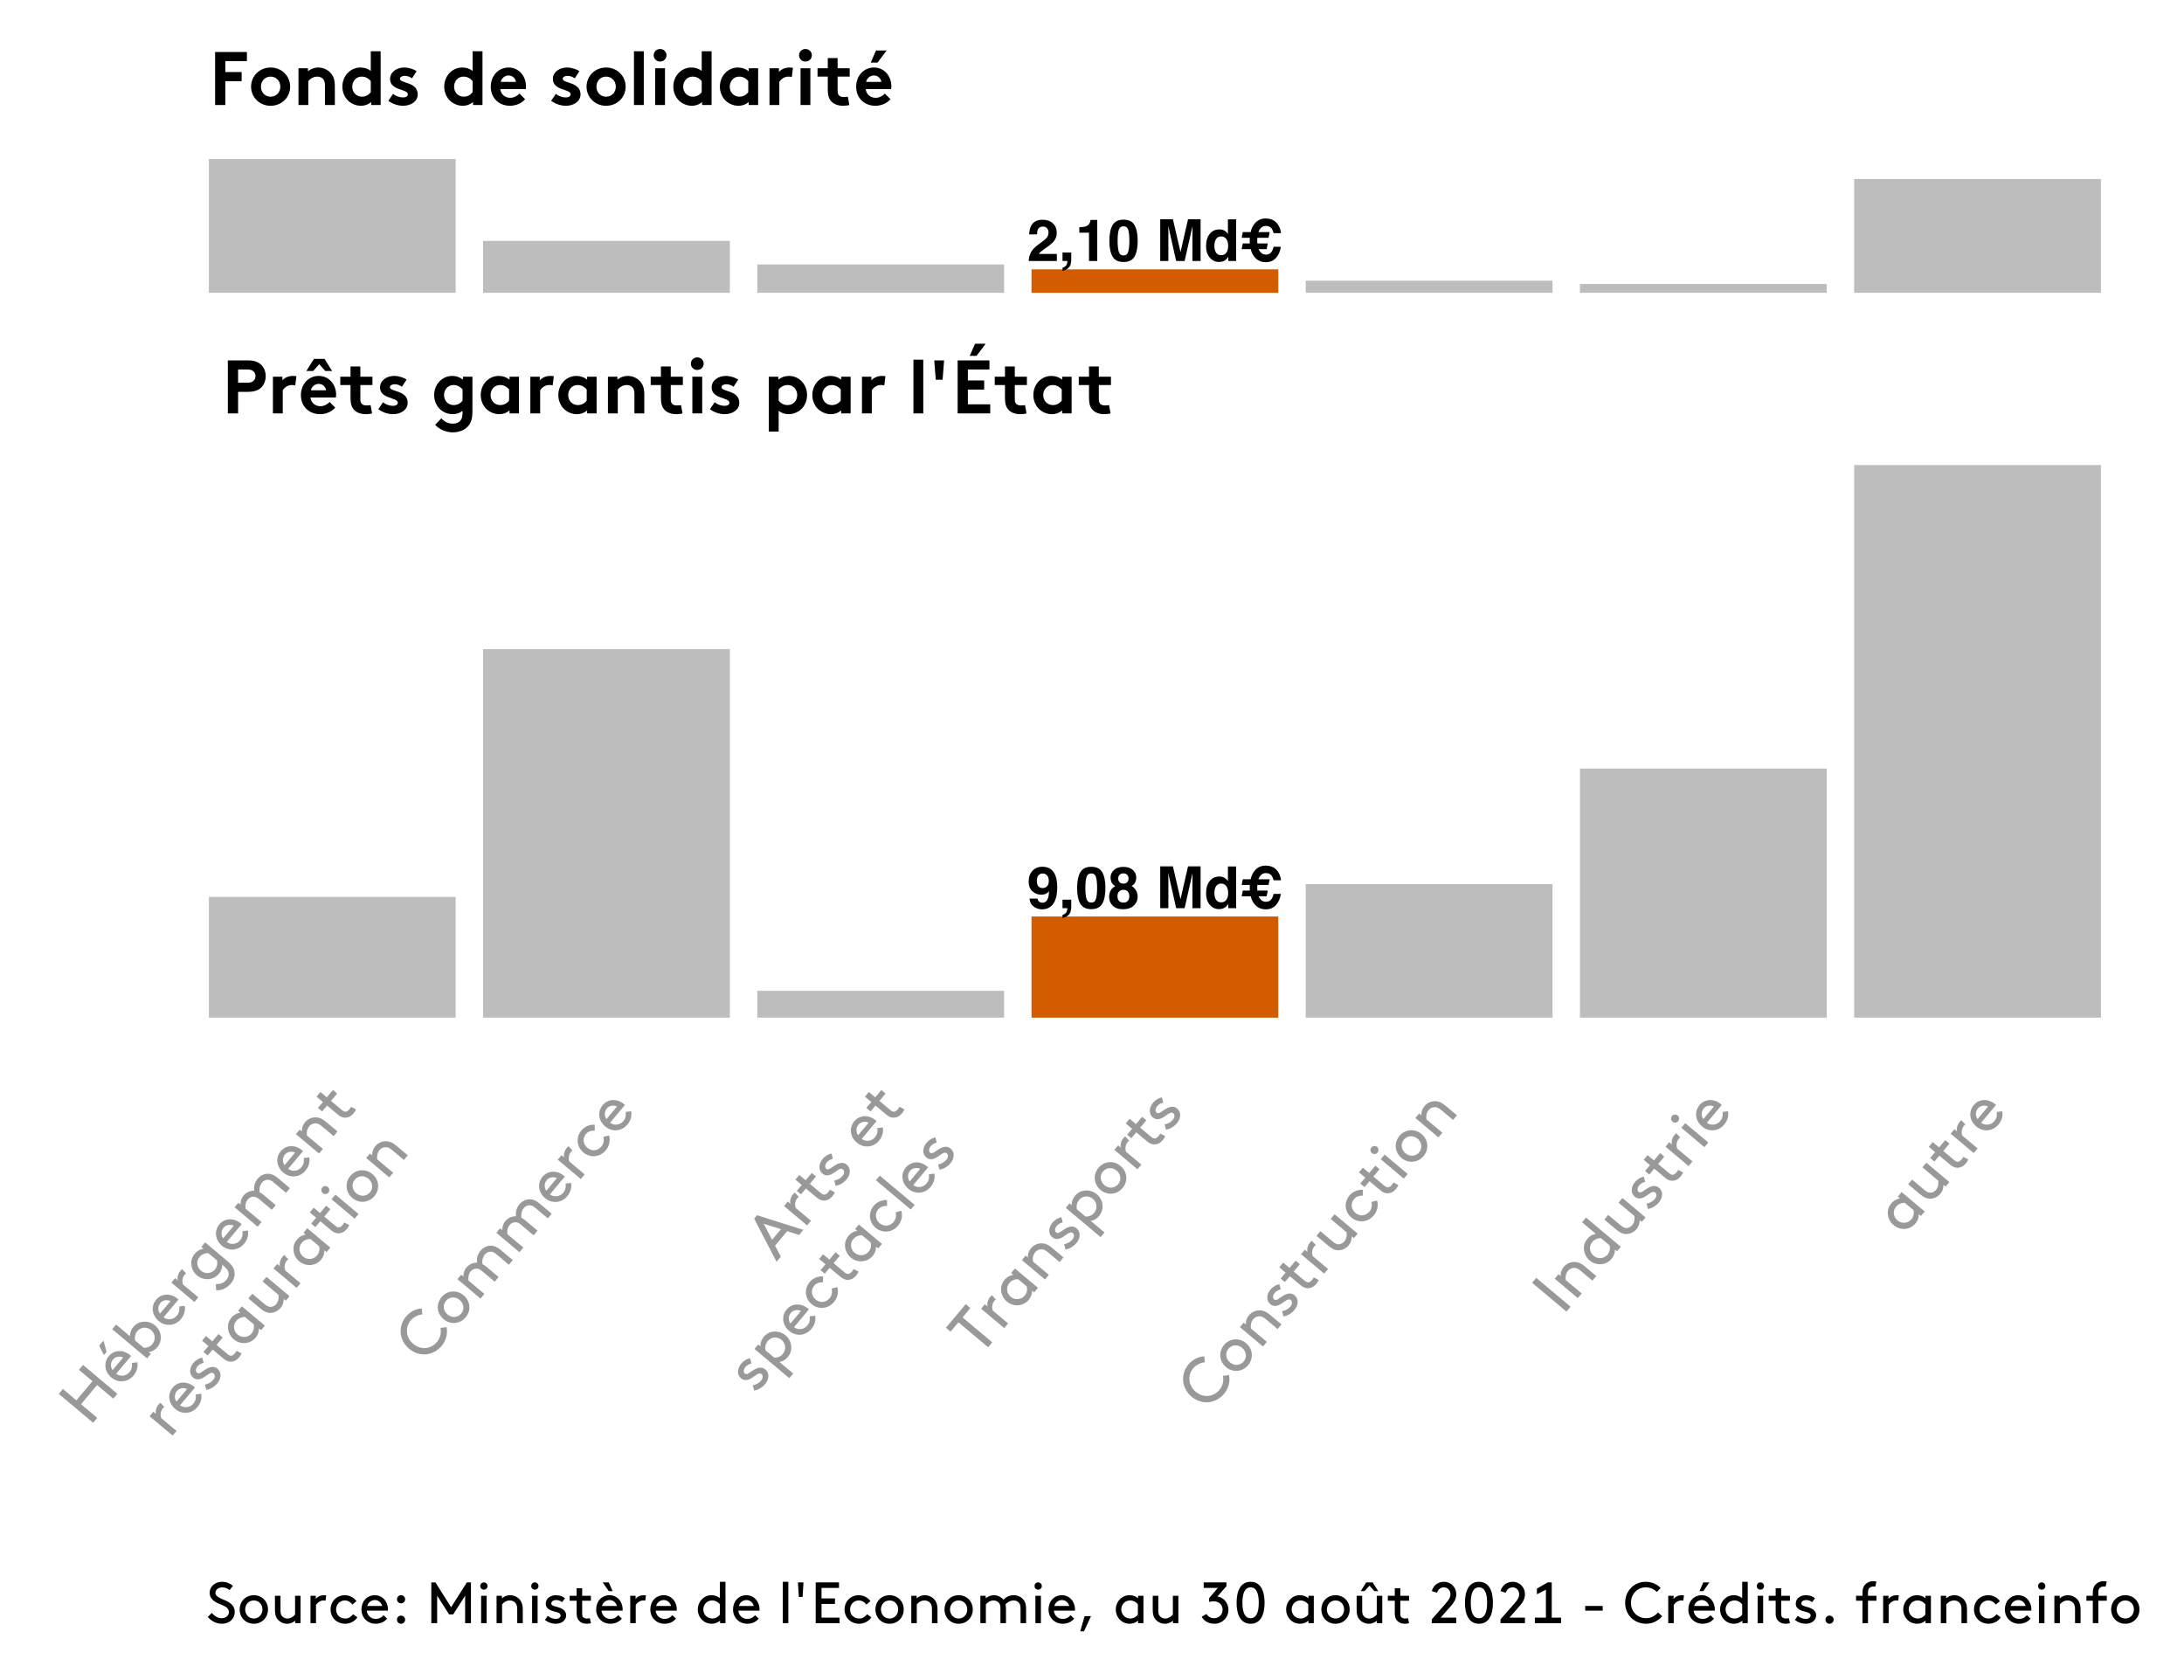 <?xml version="1.0" encoding="UTF-8" standalone="no"?>
<svg
   xmlns:dc="http://purl.org/dc/elements/1.1/"
   xmlns:cc="http://creativecommons.org/ns#"
   xmlns:rdf="http://www.w3.org/1999/02/22-rdf-syntax-ns#"
   xmlns:svg="http://www.w3.org/2000/svg"
   xmlns="http://www.w3.org/2000/svg"
   xmlns:xlink="http://www.w3.org/1999/xlink"
   xmlns:sodipodi="http://sodipodi.sourceforge.net/DTD/sodipodi-0.dtd"
   xmlns:inkscape="http://www.inkscape.org/namespaces/inkscape"
   width="750pt"
   height="576.801pt"
   viewBox="0 0 750 576.801"
   version="1.1"
   id="svg754"
   sodipodi:docname="210830_transports.svg"
   inkscape:version="0.92.2 5c3e80d, 2017-08-06">
  <sodipodi:namedview
     pagecolor="#ffffff"
     bordercolor="#666666"
     borderopacity="1"
     objecttolerance="10"
     gridtolerance="10"
     guidetolerance="10"
     inkscape:pageopacity="0"
     inkscape:pageshadow="2"
     inkscape:window-width="1614"
     inkscape:window-height="1011"
     id="namedview756"
     showgrid="false"
     inkscape:zoom="0.472"
     inkscape:cx="586.9873"
     inkscape:cy="449.20864"
     inkscape:window-x="0"
     inkscape:window-y="0"
     inkscape:window-maximized="0"
     inkscape:current-layer="surface81" />
  <defs
     id="defs265">
    <g
       id="g263">
      <symbol
         overflow="visible"
         id="glyph0-0"
         style="overflow:visible">
        <path
           style="stroke:none"
           d="M 1.5,0 V -14.344 H 13.047 V 0 Z m 9.75,-1.797 v -10.75 H 3.281 v 10.75 z m 0,0"
           id="path2"
           inkscape:connector-curvature="0" />
      </symbol>
      <symbol
         overflow="visible"
         id="glyph0-1"
         style="overflow:visible">
        <path
           style="stroke:none"
           d="m 0.625,0 c 0.02,-1.008 0.238,-1.93 0.656,-2.766 0.395,-0.945 1.328,-1.945 2.797,-3 C 5.348,-6.672 6.176,-7.32 6.562,-7.719 7.133,-8.332 7.422,-9.008 7.422,-9.75 c 0,-0.594 -0.168,-1.086 -0.5,-1.484 C 6.598,-11.629 6.125,-11.828 5.5,-11.828 c -0.844,0 -1.418,0.312 -1.719,0.938 C 3.602,-10.523 3.5,-9.945 3.469,-9.156 h -2.688 c 0.039,-1.195 0.258,-2.164 0.656,-2.906 0.727,-1.406 2.039,-2.109 3.938,-2.109 1.488,0 2.672,0.418 3.547,1.25 0.883,0.824 1.328,1.914 1.328,3.266 0,1.055 -0.312,1.98 -0.938,2.781 -0.406,0.543 -1.074,1.148 -2,1.812 l -1.109,0.781 c -0.699,0.492 -1.18,0.852 -1.438,1.078 -0.25,0.219 -0.465,0.477 -0.641,0.766 h 6.156 V 0 Z m 0,0"
           id="path5"
           inkscape:connector-curvature="0" />
      </symbol>
      <symbol
         overflow="visible"
         id="glyph0-2"
         style="overflow:visible">
        <path
           style="stroke:none"
           d="M 1.141,2.312 C 1.703,2.156 2.113,1.895 2.375,1.531 2.633,1.164 2.785,0.656 2.828,0 h -1.688 v -2.906 h 3 v 2.516 c 0,0.438 -0.059,0.895 -0.172,1.375 -0.117,0.488 -0.336,0.906 -0.656,1.25 -0.344,0.375 -0.75,0.656 -1.219,0.844 C 1.633,3.273 1.316,3.375 1.141,3.375 Z m 0,0"
           id="path8"
           inkscape:connector-curvature="0" />
      </symbol>
      <symbol
         overflow="visible"
         id="glyph0-3"
         style="overflow:visible">
        <path
           style="stroke:none"
           d="m 1.375,-9.734 v -1.875 c 0.875,-0.039 1.488,-0.102 1.844,-0.188 0.562,-0.113 1.016,-0.359 1.359,-0.734 0.238,-0.25 0.422,-0.586 0.547,-1.016 0.07,-0.25 0.109,-0.438 0.109,-0.562 H 7.531 V 0 H 4.703 v -9.734 z m 0,0"
           id="path11"
           inkscape:connector-curvature="0" />
      </symbol>
      <symbol
         overflow="visible"
         id="glyph0-4"
         style="overflow:visible">
        <path
           style="stroke:none"
           d="m 3.453,-6.922 c 0,1.625 0.129,2.871 0.391,3.734 0.27,0.855 0.816,1.281 1.641,1.281 0.82,0 1.359,-0.426 1.609,-1.281 0.258,-0.863 0.391,-2.109 0.391,-3.734 0,-1.695 -0.133,-2.953 -0.391,-3.766 -0.25,-0.82 -0.789,-1.234 -1.609,-1.234 -0.824,0 -1.371,0.414 -1.641,1.234 -0.262,0.812 -0.391,2.07 -0.391,3.766 z m 2.031,-7.281 c 1.801,0 3.062,0.637 3.781,1.906 0.719,1.262 1.078,3.055 1.078,5.375 0,2.336 -0.359,4.133 -1.078,5.391 -0.719,1.25 -1.98,1.875 -3.781,1.875 -1.793,0 -3.055,-0.625 -3.781,-1.875 C 0.984,-2.789 0.625,-4.586 0.625,-6.922 c 0,-2.32 0.359,-4.113 1.078,-5.375 0.727,-1.27 1.988,-1.906 3.781,-1.906 z m 0,0"
           id="path14"
           inkscape:connector-curvature="0" />
      </symbol>
      <symbol
         overflow="visible"
         id="glyph0-5"
         style="overflow:visible">
        <path
           style="stroke:none"
           d=""
           id="path17"
           inkscape:connector-curvature="0" />
      </symbol>
      <symbol
         overflow="visible"
         id="glyph0-6"
         style="overflow:visible">
        <path
           style="stroke:none"
           d="m 11.016,-14.344 h 4.312 V 0 H 12.531 v -9.703 c 0,-0.27 0.004,-0.656 0.016,-1.156 0.008,-0.508 0.016,-0.898 0.016,-1.172 L 9.844,0 H 6.938 L 4.234,-12.031 c 0,0.273 0.004,0.664 0.016,1.172 0.008,0.5 0.016,0.887 0.016,1.156 V 0 H 1.469 V -14.344 H 5.828 L 8.438,-3.062 Z m 0,0"
           id="path20"
           inkscape:connector-curvature="0" />
      </symbol>
      <symbol
         overflow="visible"
         id="glyph0-7"
         style="overflow:visible">
        <path
           style="stroke:none"
           d="m 5.203,-10.859 c 0.645,0 1.219,0.141 1.719,0.422 0.5,0.281 0.898,0.672 1.203,1.172 V -14.312 h 2.812 V 0 H 8.25 v -1.469 c -0.398,0.625 -0.852,1.086 -1.359,1.375 -0.5,0.281 -1.125,0.422 -1.875,0.422 -1.242,0 -2.289,-0.5 -3.141,-1.5 -0.844,-1 -1.266,-2.285 -1.266,-3.859 0,-1.812 0.414,-3.234 1.25,-4.266 0.832,-1.039 1.945,-1.562 3.344,-1.562 z M 5.812,-2 C 6.594,-2 7.188,-2.289 7.594,-2.875 8,-3.457 8.203,-4.211 8.203,-5.141 c 0,-1.301 -0.324,-2.227 -0.969,-2.781 -0.406,-0.344 -0.875,-0.516 -1.406,-0.516 -0.812,0 -1.414,0.309 -1.797,0.922 -0.375,0.617 -0.562,1.375 -0.562,2.281 0,0.98 0.191,1.766 0.578,2.359 C 4.43,-2.289 5.02,-2 5.812,-2 Z m 0,0"
           id="path23"
           inkscape:connector-curvature="0" />
      </symbol>
      <symbol
         overflow="visible"
         id="glyph0-8"
         style="overflow:visible">
        <path
           style="stroke:none"
           d="M 0.656,-4.078 1.062,-6.031 H 3.469 C 3.445,-6.352 3.438,-6.691 3.438,-7.047 c 0,-0.312 0.008,-0.617 0.031,-0.922 H 0.656 L 1.062,-9.922 h 2.672 c 0.27,-1.156 0.734,-2.129 1.391,-2.922 0.977,-1.176 2.227,-1.766 3.75,-1.766 2.02,0 3.5,0.793 4.438,2.375 0.52,0.887 0.801,1.777 0.844,2.672 H 11.641 C 11.473,-10.25 11.258,-10.77 11,-11.125 c -0.449,-0.613 -1.125,-0.922 -2.031,-0.922 -0.918,0 -1.641,0.438 -2.172,1.312 -0.148,0.242 -0.266,0.512 -0.359,0.812 h 3.859 l -0.406,1.953 h -3.844 c -0.023,0.305 -0.031,0.625 -0.031,0.969 0,0.344 0.008,0.668 0.031,0.969 h 3.594 l -0.406,1.953 h -2.75 c 0.102,0.25 0.223,0.48 0.359,0.688 0.562,0.805 1.273,1.203 2.141,1.203 0.875,0 1.539,-0.344 2,-1.031 0.258,-0.375 0.477,-0.93 0.656,-1.672 H 14.125 C 13.906,-3.316 13.348,-2.039 12.453,-1.062 11.555,-0.082 10.406,0.406 9,0.406 c -1.73,0 -3.09,-0.66 -4.078,-1.984 -0.523,-0.695 -0.902,-1.531 -1.141,-2.5 z m 0,0"
           id="path26"
           inkscape:connector-curvature="0" />
      </symbol>
      <symbol
         overflow="visible"
         id="glyph0-9"
         style="overflow:visible">
        <path
           style="stroke:none"
           d="m 0.594,-9.141 c 0,-1.508 0.43,-2.734 1.297,-3.672 0.875,-0.938 2.008,-1.406 3.406,-1.406 2.145,0 3.617,0.949 4.422,2.844 0.457,1.086 0.688,2.5 0.688,4.25 0,1.711 -0.219,3.137 -0.656,4.281 -0.836,2.168 -2.359,3.25 -4.578,3.25 -1.055,0 -2,-0.312 -2.844,-0.938 C 1.484,-1.156 1,-2.066 0.875,-3.266 H 3.641 C 3.703,-2.848 3.875,-2.508 4.156,-2.25 c 0.289,0.25 0.672,0.375 1.141,0.375 0.914,0 1.562,-0.504 1.938,-1.516 0.195,-0.551 0.32,-1.363 0.375,-2.438 -0.25,0.324 -0.523,0.57 -0.812,0.734 -0.523,0.312 -1.156,0.469 -1.906,0.469 -1.125,0 -2.125,-0.383 -3,-1.156 C 1.023,-6.562 0.594,-7.68 0.594,-9.141 Z m 4.891,2.25 C 5.867,-6.891 6.227,-7 6.562,-7.219 7.195,-7.625 7.516,-8.32 7.516,-9.312 c 0,-0.789 -0.188,-1.422 -0.562,-1.891 -0.375,-0.469 -0.887,-0.703 -1.531,-0.703 -0.48,0 -0.887,0.137 -1.219,0.406 -0.531,0.406 -0.797,1.109 -0.797,2.109 0,0.836 0.164,1.461 0.5,1.875 0.344,0.418 0.867,0.625 1.578,0.625 z m 0,0"
           id="path29"
           inkscape:connector-curvature="0" />
      </symbol>
      <symbol
         overflow="visible"
         id="glyph0-10"
         style="overflow:visible">
        <path
           style="stroke:none"
           d="m 3.406,-4.094 c 0,0.699 0.176,1.242 0.531,1.625 0.363,0.375 0.863,0.562 1.5,0.562 0.633,0 1.129,-0.188 1.484,-0.562 0.363,-0.383 0.547,-0.926 0.547,-1.625 0,-0.719 -0.184,-1.266 -0.547,-1.641 -0.367,-0.375 -0.859,-0.562 -1.484,-0.562 -0.625,0 -1.121,0.188 -1.484,0.562 -0.367,0.375 -0.547,0.922 -0.547,1.641 z m -2.875,0.188 c 0,-0.789 0.176,-1.504 0.531,-2.141 0.363,-0.645 0.891,-1.133 1.578,-1.469 -0.68,-0.445 -1.121,-0.938 -1.328,-1.469 -0.199,-0.531 -0.297,-1.023 -0.297,-1.484 0,-1.02 0.383,-1.891 1.156,-2.609 0.77,-0.727 1.859,-1.094 3.266,-1.094 1.406,0 2.492,0.367 3.266,1.094 0.77,0.719 1.156,1.59 1.156,2.609 0,0.461 -0.105,0.953 -0.312,1.484 -0.199,0.531 -0.637,0.992 -1.312,1.375 0.688,0.398 1.207,0.918 1.562,1.562 0.352,0.637 0.531,1.352 0.531,2.141 0,1.188 -0.445,2.199 -1.328,3.031 -0.875,0.836 -2.102,1.25 -3.672,1.25 -1.586,0 -2.781,-0.414 -3.594,-1.25 C 0.93,-1.707 0.531,-2.719 0.531,-3.906 Z m 3.125,-6.25 c 0,0.512 0.156,0.93 0.469,1.25 0.312,0.324 0.75,0.484 1.312,0.484 0.562,0 0.992,-0.16 1.297,-0.484 0.312,-0.32 0.469,-0.738 0.469,-1.25 0,-0.551 -0.156,-0.984 -0.469,-1.297 C 6.43,-11.773 6,-11.938 5.438,-11.938 c -0.562,0 -1,0.164 -1.312,0.484 -0.312,0.312 -0.469,0.746 -0.469,1.297 z m 0,0"
           id="path32"
           inkscape:connector-curvature="0" />
      </symbol>
      <symbol
         overflow="visible"
         id="glyph1-0"
         style="overflow:visible">
        <path
           style="stroke:none"
           d="M 1.953,0 H 12.875 V -18.203 H 1.953 Z M 5.062,-15.203 H 9.75 v 12.219 H 5.062 Z m 0,0"
           id="path35"
           inkscape:connector-curvature="0" />
      </symbol>
      <symbol
         overflow="visible"
         id="glyph1-1"
         style="overflow:visible">
        <path
           style="stroke:none"
           d="m 8.922,-7.406 c 2.344,0 3.734,-0.578 4.734,-1.609 0.906,-0.938 1.422,-2.344 1.422,-3.781 0,-1.422 -0.516,-2.828 -1.422,-3.766 -1.016,-1.062 -2.391,-1.641 -4.734,-1.641 H 2.078 V 0 H 5.594 v -7.406 z m -3.328,-3.125 v -4.547 h 3.172 c 1.188,0 1.797,0.281 2.203,0.719 0.391,0.422 0.594,0.969 0.594,1.562 0,0.609 -0.203,1.125 -0.594,1.531 -0.406,0.453 -1.016,0.734 -2.203,0.734 z m 0,0"
           id="path38"
           inkscape:connector-curvature="0" />
      </symbol>
      <symbol
         overflow="visible"
         id="glyph1-2"
         style="overflow:visible">
        <path
           style="stroke:none"
           d="m 10.016,-12.766 c -0.375,-0.047 -0.656,-0.109 -1.156,-0.109 -1.531,0 -2.906,0.609 -3.656,1.531 v -1.266 h -3.25 V 0 h 3.375 V -7.938 C 5.75,-8.688 6.922,-9.75 8.391,-9.75 c 0.5,0 1,0.047 1.234,0.125 z m 0,0"
           id="path41"
           inkscape:connector-curvature="0" />
      </symbol>
      <symbol
         overflow="visible"
         id="glyph1-3"
         style="overflow:visible">
        <path
           style="stroke:none"
           d="M 5.375,-18.719 2.781,-14.562 H 5.125 l 2.078,-2.344 2.078,2.344 H 11.625 l -2.609,-4.156 z m 5.391,14.797 c -0.594,0.641 -1.75,1.453 -3.172,1.453 -1.797,0 -3.219,-1.219 -3.406,-2.984 h 8.734 C 12.969,-5.75 13,-6.078 13,-6.422 13,-9.938 10.531,-12.875 7.047,-12.875 c -3.75,0 -6.141,3.078 -6.141,6.578 0,3.953 2.844,6.562 6.609,6.562 1.953,0 3.953,-0.812 5.172,-2.266 z M 4.344,-7.938 c 0.156,-1.141 1.297,-2.203 2.703,-2.203 1.375,0 2.391,1.094 2.5,2.203 z m 0,0"
           id="path44"
           inkscape:connector-curvature="0" />
      </symbol>
      <symbol
         overflow="visible"
         id="glyph1-4"
         style="overflow:visible">
        <path
           style="stroke:none"
           d="m 10.922,-2.859 c -0.234,0.047 -0.891,0.125 -1.375,0.125 -0.844,0 -1.391,-0.234 -1.719,-0.625 C 7.547,-3.688 7.406,-4.156 7.406,-4.938 V -9.75 h 4.156 v -2.859 H 7.406 V -16.125 h -3.375 v 3.516 H 0.516 V -9.75 H 4.031 v 4.422 c 0,1.797 0.281,2.906 0.938,3.766 C 5.828,-0.422 7.312,0.266 9.328,0.266 9.984,0.266 11,0.156 11.438,0 Z m 0,0"
           id="path47"
           inkscape:connector-curvature="0" />
      </symbol>
      <symbol
         overflow="visible"
         id="glyph1-5"
         style="overflow:visible">
        <path
           style="stroke:none"
           d="m 0.703,-1.438 c 1.484,1.094 3.328,1.703 5.062,1.703 2.656,0 5.031,-1.484 5.031,-3.906 0,-4.375 -6.109,-3.719 -6.109,-5.359 0,-0.641 0.766,-1.016 1.703,-1.016 0.922,0 1.766,0.391 2.422,0.859 l 1.594,-2.438 C 9.562,-12.25 7.781,-12.875 6.141,-12.875 c -2.5,0 -4.844,1.516 -4.844,3.938 0,4.047 6.109,3.375 6.109,5.266 0,0.625 -0.703,1.078 -1.609,1.078 -1.266,0 -2.594,-0.469 -3.453,-1.25 z m 0,0"
           id="path50"
           inkscape:connector-curvature="0" />
      </symbol>
      <symbol
         overflow="visible"
         id="glyph1-6"
         style="overflow:visible">
        <path
           style="stroke:none"
           d=""
           id="path53"
           inkscape:connector-curvature="0" />
      </symbol>
      <symbol
         overflow="visible"
         id="glyph1-7"
         style="overflow:visible">
        <path
           style="stroke:none"
           d="m 14.047,-12.609 h -3.25 v 1.016 c -1,-0.812 -2.266,-1.281 -3.703,-1.281 -3.422,0 -6.188,2.859 -6.188,6.578 0,1.719 0.609,3.281 1.594,4.422 1.109,1.297 2.906,2.141 4.781,2.141 1.266,0 2.359,-0.375 3.375,-1.156 v 0.422 c 0,1.609 -0.25,2.391 -0.781,2.969 -0.562,0.672 -1.484,1.016 -2.562,1.016 -2.094,0 -3.25,-1.094 -3.938,-1.828 L 1.25,3.906 C 2.5,5.359 4.844,6.5 7.312,6.5 9.719,6.5 11.75,5.562 12.891,3.984 13.656,2.906 14.047,1.562 14.047,-0.703 Z m -3.391,8.188 c -0.641,0.938 -1.766,1.562 -3.031,1.562 -1.906,0 -3.328,-1.453 -3.328,-3.438 0,-1.812 1.266,-3.453 3.25,-3.453 1.297,0 2.406,0.625 3.109,1.562 z m 0,0"
           id="path56"
           inkscape:connector-curvature="0" />
      </symbol>
      <symbol
         overflow="visible"
         id="glyph1-8"
         style="overflow:visible">
        <path
           style="stroke:none"
           d="m 10.656,-4.422 c -0.641,0.938 -1.766,1.562 -3.031,1.562 -1.906,0 -3.328,-1.453 -3.328,-3.438 0,-1.812 1.266,-3.453 3.25,-3.453 1.297,0 2.406,0.625 3.109,1.562 z m 3.391,-8.188 h -3.25 v 1.016 c -1,-0.812 -2.266,-1.281 -3.703,-1.281 -3.422,0 -6.188,2.859 -6.188,6.578 0,1.719 0.625,3.281 1.609,4.422 1.125,1.297 2.891,2.141 4.766,2.141 1.266,0 2.469,-0.391 3.516,-1.281 V 0 h 3.25 z m 0,0"
           id="path59"
           inkscape:connector-curvature="0" />
      </symbol>
      <symbol
         overflow="visible"
         id="glyph1-9"
         style="overflow:visible">
        <path
           style="stroke:none"
           d="m 5.328,0 v -8.188 c 0.469,-0.656 1.641,-1.562 3.062,-1.562 0.781,0 1.469,0.266 1.906,0.703 0.469,0.469 0.75,1.109 0.75,2.359 V 0 H 14.438 v -6.422 c 0,-2.156 -0.469,-3.438 -1.312,-4.422 -1.031,-1.25 -2.625,-2.031 -4.359,-2.031 -1.406,0 -2.609,0.5 -3.562,1.281 v -1.016 h -3.25 V 0 Z m 0,0"
           id="path62"
           inkscape:connector-curvature="0" />
      </symbol>
      <symbol
         overflow="visible"
         id="glyph1-10"
         style="overflow:visible">
        <path
           style="stroke:none"
           d="m 5.328,-12.609 h -3.375 V 0 h 3.375 z M 1.438,-17.078 c 0,1.219 0.984,2.156 2.203,2.156 1.219,0 2.203,-0.938 2.203,-2.156 0,-1.219 -0.984,-2.156 -2.203,-2.156 -1.219,0 -2.203,0.938 -2.203,2.156 z m 0,0"
           id="path65"
           inkscape:connector-curvature="0" />
      </symbol>
      <symbol
         overflow="visible"
         id="glyph1-11"
         style="overflow:visible">
        <path
           style="stroke:none"
           d="m 1.953,6.234 h 3.375 v -7.125 c 1.016,0.781 2.109,1.156 3.375,1.156 1.875,0 3.672,-0.844 4.797,-2.141 0.984,-1.141 1.578,-2.703 1.578,-4.422 0,-3.719 -2.75,-6.578 -6.188,-6.578 -1.422,0 -2.703,0.469 -3.688,1.281 v -1.016 h -3.25 z M 5.328,-8.188 C 6.031,-9.125 7.156,-9.75 8.453,-9.75 c 1.969,0 3.25,1.641 3.25,3.453 0,1.984 -1.438,3.438 -3.328,3.438 -1.281,0 -2.391,-0.625 -3.047,-1.562 z m 0,0"
           id="path68"
           inkscape:connector-curvature="0" />
      </symbol>
      <symbol
         overflow="visible"
         id="glyph1-12"
         style="overflow:visible">
        <path
           style="stroke:none"
           d="m 5.328,-18.453 h -3.375 V 0 h 3.375 z m 0,0"
           id="path71"
           inkscape:connector-curvature="0" />
      </symbol>
      <symbol
         overflow="visible"
         id="glyph1-13"
         style="overflow:visible">
        <path
           style="stroke:none"
           d="M 5.203,-18.203 H 1.812 L 2.344,-11.562 H 4.688 Z m 0,0"
           id="path74"
           inkscape:connector-curvature="0" />
      </symbol>
      <symbol
         overflow="visible"
         id="glyph1-14"
         style="overflow:visible">
        <path
           style="stroke:none"
           d="m 13,-15.078 v -3.125 H 2.078 V 0 h 11.188 V -3.125 H 5.594 v -5.062 h 5.594 v -3.125 H 5.594 v -3.766 z m -4.938,-8.844 -1.828,4.156 h 2.344 l 3.125,-4.156 z m 0,0"
           id="path77"
           inkscape:connector-curvature="0" />
      </symbol>
      <symbol
         overflow="visible"
         id="glyph1-15"
         style="overflow:visible">
        <path
           style="stroke:none"
           d="m 13,-15.078 v -3.125 H 2.078 V 0 H 5.594 v -8.188 h 5.594 v -3.125 H 5.594 v -3.766 z m 0,0"
           id="path80"
           inkscape:connector-curvature="0" />
      </symbol>
      <symbol
         overflow="visible"
         id="glyph1-16"
         style="overflow:visible">
        <path
           style="stroke:none"
           d="m 0.906,-6.297 c 0,3.641 2.891,6.562 6.719,6.562 3.812,0 6.703,-2.922 6.703,-6.562 0,-3.641 -2.891,-6.578 -6.703,-6.578 -3.828,0 -6.719,2.938 -6.719,6.578 z m 3.391,0 C 4.297,-8.188 5.641,-9.75 7.625,-9.75 c 1.969,0 3.328,1.562 3.328,3.453 0,1.906 -1.359,3.438 -3.328,3.438 -1.984,0 -3.328,-1.531 -3.328,-3.438 z m 0,0"
           id="path83"
           inkscape:connector-curvature="0" />
      </symbol>
      <symbol
         overflow="visible"
         id="glyph1-17"
         style="overflow:visible">
        <path
           style="stroke:none"
           d="m 10.656,-4.422 c -0.641,0.938 -1.766,1.562 -3.031,1.562 -1.906,0 -3.328,-1.453 -3.328,-3.438 0,-1.812 1.266,-3.453 3.25,-3.453 1.297,0 2.406,0.625 3.109,1.562 z M 14.047,0 V -18.453 H 10.656 v 6.75 C 9.672,-12.484 8.469,-12.875 7.094,-12.875 c -3.422,0 -6.188,2.859 -6.188,6.578 0,1.719 0.625,3.281 1.609,4.422 1.125,1.297 2.891,2.141 4.766,2.141 1.266,0 2.469,-0.391 3.516,-1.281 V 0 Z m 0,0"
           id="path86"
           inkscape:connector-curvature="0" />
      </symbol>
      <symbol
         overflow="visible"
         id="glyph1-18"
         style="overflow:visible">
        <path
           style="stroke:none"
           d="m 10.766,-3.922 c -0.594,0.641 -1.75,1.453 -3.172,1.453 -1.797,0 -3.219,-1.219 -3.406,-2.984 h 8.734 C 12.969,-5.75 13,-6.078 13,-6.422 13,-9.938 10.531,-12.875 7.047,-12.875 c -3.75,0 -6.141,3.078 -6.141,6.578 0,3.953 2.844,6.562 6.609,6.562 1.953,0 3.953,-0.812 5.172,-2.266 z M 4.344,-7.938 c 0.156,-1.141 1.297,-2.203 2.703,-2.203 1.375,0 2.391,1.094 2.5,2.203 z m 0,0"
           id="path89"
           inkscape:connector-curvature="0" />
      </symbol>
      <symbol
         overflow="visible"
         id="glyph1-19"
         style="overflow:visible">
        <path
           style="stroke:none"
           d="m 7.719,-18.719 -1.812,4.156 h 2.328 l 3.125,-4.156 z m 3.047,14.797 c -0.594,0.641 -1.75,1.453 -3.172,1.453 -1.797,0 -3.219,-1.219 -3.406,-2.984 h 8.734 C 12.969,-5.75 13,-6.078 13,-6.422 13,-9.938 10.531,-12.875 7.047,-12.875 c -3.75,0 -6.141,3.078 -6.141,6.578 0,3.953 2.844,6.562 6.609,6.562 1.953,0 3.953,-0.812 5.172,-2.266 z M 4.344,-7.938 c 0.156,-1.141 1.297,-2.203 2.703,-2.203 1.375,0 2.391,1.094 2.5,2.203 z m 0,0"
           id="path92"
           inkscape:connector-curvature="0" />
      </symbol>
      <symbol
         overflow="visible"
         id="glyph2-0"
         style="overflow:visible">
        <path
           style="stroke:none"
           d="m 1.062,-1.266 5.5,-6.547 -11.797,-9.906 -5.5,6.547 z m -8.938,-10.219 2.812,-3.359 8.766,7.344 -2.812,3.359 z m 0,0"
           id="path95"
           inkscape:connector-curvature="0" />
      </symbol>
      <symbol
         overflow="visible"
         id="glyph2-1"
         style="overflow:visible">
        <path
           style="stroke:none"
           d="m 8.203,-9.781 1.406,-1.672 -11.797,-9.906 -1.406,1.672 4.641,3.906 -5.516,6.578 -4.641,-3.906 -1.406,1.688 11.797,9.906 1.406,-1.688 L -2.875,-7.875 2.641,-14.453 Z m 0,0"
           id="path98"
           inkscape:connector-curvature="0" />
      </symbol>
      <symbol
         overflow="visible"
         id="glyph2-2"
         style="overflow:visible">
        <path
           style="stroke:none"
           d="M -5,-12.875 -6.047,-16.766 -7.531,-15 l 1.625,3.219 z m 8.438,1.406 c -0.125,-0.109 -0.25,-0.219 -0.328,-0.281 -2.344,-1.969 -5.484,-1.875 -7.328,0.328 -1.875,2.25 -1.484,5.359 0.875,7.344 2.391,2 5.656,1.672 7.594,-0.641 1.359,-1.609 1.578,-3.344 1.312,-4.578 l -1.875,0.219 c 0.109,0.875 0.156,2 -0.828,3.172 -1.172,1.391 -3.125,1.594 -4.547,0.547 z m -6.203,1.188 c 0.781,-0.938 2.25,-1.25 3.469,-0.656 l -3.625,4.328 C -3.719,-7.75 -3.641,-9.25 -2.766,-10.281 Z m 0,0"
           id="path101"
           inkscape:connector-curvature="0" />
      </symbol>
      <symbol
         overflow="visible"
         id="glyph2-3"
         style="overflow:visible">
        <path
           style="stroke:none"
           d="M 1.766,-3.594 C 2.891,-3.75 3.938,-4.344 4.719,-5.281 5.328,-6 5.734,-6.906 5.875,-7.719 6.156,-9.5 5.547,-11.438 3.953,-12.766 c -1.578,-1.328 -3.609,-1.594 -5.344,-1 -0.766,0.281 -1.5,0.766 -2.125,1.516 -0.719,0.859 -1.156,1.938 -1.172,3.156 l -4.734,-3.984 -1.344,1.594 L 1.203,-1.438 2.5,-2.984 Z m -4.672,-4 c -0.219,-1.031 -0.031,-2.25 0.766,-3.219 1.281,-1.531 3.375,-1.516 4.75,-0.359 1.422,1.188 1.688,3.297 0.406,4.828 -0.688,0.812 -1.766,1.312 -2.953,1.234 z m 0,0"
           id="path104"
           inkscape:connector-curvature="0" />
      </symbol>
      <symbol
         overflow="visible"
         id="glyph2-4"
         style="overflow:visible">
        <path
           style="stroke:none"
           d="m 3.438,-11.469 c -0.125,-0.109 -0.25,-0.219 -0.328,-0.281 -2.344,-1.969 -5.484,-1.875 -7.328,0.328 -1.875,2.25 -1.484,5.359 0.875,7.344 2.391,2 5.656,1.672 7.594,-0.641 1.359,-1.609 1.578,-3.344 1.312,-4.578 l -1.875,0.219 c 0.109,0.875 0.156,2 -0.828,3.172 -1.172,1.391 -3.125,1.594 -4.547,0.547 z m -6.203,1.188 c 0.781,-0.938 2.25,-1.25 3.469,-0.656 l -3.625,4.328 C -3.719,-7.75 -3.641,-9.25 -2.766,-10.281 Z m 0,0"
           id="path107"
           inkscape:connector-curvature="0" />
      </symbol>
      <symbol
         overflow="visible"
         id="glyph2-5"
         style="overflow:visible">
        <path
           style="stroke:none"
           d="m -3.031,-12.734 c -0.172,0.172 -0.422,0.406 -0.562,0.578 -0.969,1.156 -1.125,2.438 -0.922,3.281 l -0.906,-0.766 -1.297,1.547 7.922,6.656 1.344,-1.594 -5.25,-4.406 c -0.391,-1.062 -0.234,-2.422 0.469,-3.25 0.203,-0.25 0.375,-0.422 0.594,-0.562 z m 0,0"
           id="path110"
           inkscape:connector-curvature="0" />
      </symbol>
      <symbol
         overflow="visible"
         id="glyph2-6"
         style="overflow:visible">
        <path
           style="stroke:none"
           d="m 5.312,-7.734 0.438,0.375 c 0.984,0.828 1.5,1.484 1.672,2.125 C 7.688,-4.328 7.438,-3.391 6.719,-2.531 5.625,-1.234 4.344,-1.062 3.125,-1.109 L 3.219,1 C 4.453,1.141 6.578,0.719 8.312,-1.344 9.625,-2.906 9.906,-4.719 9.219,-6.406 8.859,-7.234 8.203,-8.062 7.031,-9.047 l -7.594,-6.375 -1.297,1.547 0.734,0.625 c -1.25,0.203 -2.25,0.828 -2.984,1.719 -0.625,0.734 -1,1.562 -1.141,2.359 -0.281,1.797 0.328,3.766 1.906,5.094 1.594,1.328 3.609,1.609 5.312,1 C 2.75,-3.344 3.578,-3.922 4.172,-4.625 4.969,-5.562 5.344,-6.625 5.312,-7.734 Z m -1.797,-1.5 C 3.797,-8.094 3.5,-6.938 2.828,-6.125 c -1.281,1.531 -3.391,1.625 -4.812,0.438 -1.375,-1.156 -1.766,-3.203 -0.469,-4.734 0.797,-0.953 1.984,-1.359 3,-1.297 z m 0,0"
           id="path113"
           inkscape:connector-curvature="0" />
      </symbol>
      <symbol
         overflow="visible"
         id="glyph2-7"
         style="overflow:visible">
        <path
           style="stroke:none"
           d="m -6.719,-8.094 7.922,6.656 1.344,-1.594 -5.453,-4.562 C -3.062,-8.5 -2.984,-9.797 -2.172,-10.766 -1.656,-11.375 -0.906,-11.734 -0.188,-11.719 c 0.578,-0.016 1.156,0.203 1.969,0.875 L 6.078,-7.234 7.422,-8.844 3.375,-12.234 C 2.828,-12.703 2.328,-13.031 1.859,-13.281 1.766,-14.25 1.797,-15.5 2.75,-16.641 c 0.5,-0.594 1.219,-0.906 1.953,-0.906 0.562,0 1.141,0.203 1.953,0.875 l 4.297,3.609 1.344,-1.594 L 8.25,-18.047 c -1.328,-1.125 -2.297,-1.531 -3.328,-1.562 -1.375,-0.047 -2.734,0.562 -3.688,1.688 -1.188,1.438 -1.328,2.797 -1.219,4.125 -1.328,0.016 -2.672,0.531 -3.656,1.688 -0.906,1.094 -1.109,2.5 -1.016,3.125 l -0.766,-0.656 z m 0,0"
           id="path116"
           inkscape:connector-curvature="0" />
      </symbol>
      <symbol
         overflow="visible"
         id="glyph2-8"
         style="overflow:visible">
        <path
           style="stroke:none"
           d="M -5.422,-9.641 -6.719,-8.094 1.203,-1.438 2.547,-3.031 -2.906,-7.594 C -3.078,-8.547 -3,-9.781 -2.125,-10.828 c 0.547,-0.641 1.375,-1.016 2.156,-0.969 0.578,0 1.234,0.203 2.234,1.047 l 3.969,3.328 1.328,-1.594 -3.875,-3.25 c -1.375,-1.156 -2.391,-1.562 -3.453,-1.594 -1.438,-0.047 -2.859,0.547 -3.828,1.703 -0.969,1.141 -1.109,2.406 -1.062,3.172 z m 0,0"
           id="path119"
           inkscape:connector-curvature="0" />
      </symbol>
      <symbol
         overflow="visible"
         id="glyph2-9"
         style="overflow:visible">
        <path
           style="stroke:none"
           d="M 3.578,-7.219 C 3.469,-6.922 3.141,-6.5 2.938,-6.266 2.594,-5.844 2.062,-5.5 1.625,-5.516 1.203,-5.516 0.828,-5.781 0.406,-6.125 L -3.297,-9.234 -1.188,-11.75 l -1.438,-1.219 -2.109,2.516 -2.188,-1.828 -1.344,1.609 2.188,1.828 -1.703,2.016 1.438,1.219 1.703,-2.016 3.625,3.031 c 0.844,0.719 1.719,1.156 2.641,1.125 1,-0.031 1.969,-0.469 2.812,-1.469 0.375,-0.453 0.703,-1 0.859,-1.375 z m 0,0"
           id="path122"
           inkscape:connector-curvature="0" />
      </symbol>
      <symbol
         overflow="visible"
         id="glyph2-10"
         style="overflow:visible">
        <path
           style="stroke:none"
           d="M -0.359,-1.438 C 1.094,-1.75 2.359,-2.469 3.422,-3.734 4.719,-5.281 4.969,-7.453 3.453,-8.719 c -1.625,-1.375 -3.547,-0.203 -4.922,0.781 -0.859,0.625 -1.562,1.078 -2.109,0.625 -0.609,-0.516 -0.438,-1.484 0.219,-2.266 0.531,-0.625 1.266,-1 2.047,-1.172 l -0.469,-1.797 c -1.016,0.203 -2.094,0.719 -3.078,1.891 -1.188,1.422 -1.688,3.594 0.016,5.031 1.109,0.922 2.453,0.578 3.594,-0.125 1.344,-0.828 2.484,-2.094 3.406,-1.344 0.609,0.531 0.422,1.531 -0.172,2.219 -0.656,0.797 -1.641,1.359 -2.844,1.609 z m 0,0"
           id="path125"
           inkscape:connector-curvature="0" />
      </symbol>
      <symbol
         overflow="visible"
         id="glyph2-11"
         style="overflow:visible">
        <path
           style="stroke:none"
           d="M 6.062,-7.219 7.359,-8.766 -0.562,-15.422 -1.859,-13.875 -1.125,-13.25 c -1.25,0.203 -2.25,0.828 -2.984,1.719 -0.625,0.734 -1,1.562 -1.141,2.359 -0.281,1.797 0.328,3.766 1.906,5.094 1.594,1.328 3.609,1.609 5.312,1 C 2.75,-3.344 3.578,-3.922 4.172,-4.625 4.969,-5.562 5.359,-6.703 5.328,-7.828 Z M 3.516,-9.234 C 3.797,-8.094 3.5,-6.938 2.828,-6.125 c -1.281,1.531 -3.391,1.625 -4.812,0.438 -1.375,-1.156 -1.766,-3.203 -0.469,-4.734 0.797,-0.953 1.984,-1.359 3,-1.297 z m 0,0"
           id="path128"
           inkscape:connector-curvature="0" />
      </symbol>
      <symbol
         overflow="visible"
         id="glyph2-12"
         style="overflow:visible">
        <path
           style="stroke:none"
           d="M 4.203,-4.656 C 5.125,-5.766 5.297,-7.109 5.25,-7.75 l 0.734,0.609 1.297,-1.531 -7.922,-6.656 -1.344,1.594 5.438,4.578 C 3.609,-8.25 3.531,-6.969 2.719,-6 2.203,-5.391 1.469,-5.031 0.75,-5.016 0.172,-5.031 -0.406,-5.219 -1.219,-5.906 l -4.297,-3.609 -1.344,1.594 4.047,3.406 c 1.328,1.109 2.297,1.531 3.328,1.562 1.375,0.031 2.734,-0.578 3.688,-1.703 z m 0,0"
           id="path131"
           inkscape:connector-curvature="0" />
      </symbol>
      <symbol
         overflow="visible"
         id="glyph2-13"
         style="overflow:visible">
        <path
           style="stroke:none"
           d="M 1.203,-1.438 2.547,-3.031 -5.375,-9.688 -6.719,-8.094 Z m -10.938,-8.766 c 0.578,0.5 1.422,0.422 1.922,-0.156 0.484,-0.594 0.422,-1.453 -0.156,-1.953 -0.594,-0.484 -1.469,-0.406 -1.953,0.188 -0.5,0.578 -0.406,1.438 0.188,1.922 z m 0,0"
           id="path134"
           inkscape:connector-curvature="0" />
      </symbol>
      <symbol
         overflow="visible"
         id="glyph2-14"
         style="overflow:visible">
        <path
           style="stroke:none"
           d="M -3.344,-4.078 C -0.984,-2.094 2.281,-2.375 4.25,-4.719 c 1.953,-2.328 1.656,-5.578 -0.703,-7.562 -2.344,-1.969 -5.609,-1.703 -7.562,0.625 -1.969,2.344 -1.672,5.609 0.672,7.578 z M -1.984,-5.688 c -1.438,-1.219 -1.75,-3.219 -0.516,-4.688 1.219,-1.453 3.266,-1.516 4.703,-0.297 C 3.656,-9.453 3.938,-7.453 2.719,-6 c -1.234,1.469 -3.25,1.531 -4.703,0.312 z m 0,0"
           id="path137"
           inkscape:connector-curvature="0" />
      </symbol>
      <symbol
         overflow="visible"
         id="glyph2-15"
         style="overflow:visible">
        <path
           style="stroke:none"
           d="m -5.422,-5.547 c 3.5,2.938 8.266,2.5 11.219,-1.016 1.531,-1.812 2.094,-4.328 1.656,-6.422 L 5.375,-12.688 C 5.609,-11.375 5.516,-9.5 4.188,-7.906 2.094,-5.406 -1.328,-5 -4,-7.234 c -2.531,-2.125 -2.891,-5.609 -0.859,-8.031 1.062,-1.25 2.656,-2 4,-2.062 l -0.172,-2.062 c -2,0.094 -4.016,1.094 -5.438,2.781 -2.859,3.422 -2.344,8.219 1.047,11.062 z m 0,0"
           id="path140"
           inkscape:connector-curvature="0" />
      </symbol>
      <symbol
         overflow="visible"
         id="glyph2-16"
         style="overflow:visible">
        <path
           style="stroke:none"
           d="m 3.531,-9.438 c 0.25,1.062 0.172,2.266 -0.703,3.312 -1.281,1.516 -3.25,1.75 -4.812,0.438 -1.484,-1.25 -1.688,-3.281 -0.5,-4.719 0.859,-1.016 2.078,-1.25 3.047,-1.188 v -2.016 C -1.078,-13.719 -2.828,-13.062 -4,-11.688 c -1.984,2.375 -1.688,5.641 0.656,7.609 2.359,1.969 5.656,1.672 7.703,-0.766 1.219,-1.453 1.641,-3.5 1.094,-5.094 z m 0,0"
           id="path143"
           inkscape:connector-curvature="0" />
      </symbol>
      <symbol
         overflow="visible"
         id="glyph2-17"
         style="overflow:visible">
        <path
           style="stroke:none"
           d="m 7.797,-9.281 1.469,-1.75 -15.906,-5.031 -0.984,1.188 7.688,14.797 1.469,-1.75 -1.984,-3.781 4.172,-4.984 z M -4.344,-13.125 l 5.922,1.844 -3.062,3.641 z m 0,0"
           id="path146"
           inkscape:connector-curvature="0" />
      </symbol>
      <symbol
         overflow="visible"
         id="glyph2-18"
         style="overflow:visible">
        <path
           style="stroke:none"
           d=""
           id="path149"
           inkscape:connector-curvature="0" />
      </symbol>
      <symbol
         overflow="visible"
         id="glyph2-19"
         style="overflow:visible">
        <path
           style="stroke:none"
           d="M 1.859,-3.609 C 2.953,-3.781 3.938,-4.344 4.719,-5.281 5.328,-6 5.734,-6.906 5.875,-7.719 6.156,-9.5 5.547,-11.438 3.953,-12.766 c -1.578,-1.328 -3.609,-1.594 -5.344,-1 -0.766,0.281 -1.5,0.766 -2.125,1.516 -0.734,0.875 -1.188,1.984 -1.172,3.234 l -0.734,-0.625 L -6.719,-8.094 5.25,1.953 6.594,0.359 Z M -2.906,-7.594 c -0.219,-1.031 -0.031,-2.25 0.766,-3.219 1.281,-1.531 3.375,-1.516 4.75,-0.359 1.422,1.188 1.688,3.297 0.406,4.828 -0.688,0.812 -1.766,1.312 -2.953,1.234 z m 0,0"
           id="path152"
           inkscape:connector-curvature="0" />
      </symbol>
      <symbol
         overflow="visible"
         id="glyph2-20"
         style="overflow:visible">
        <path
           style="stroke:none"
           d="m 1.203,-1.438 1.344,-1.594 -11.969,-10.047 -1.344,1.594 z m 0,0"
           id="path155"
           inkscape:connector-curvature="0" />
      </symbol>
      <symbol
         overflow="visible"
         id="glyph2-21"
         style="overflow:visible">
        <path
           style="stroke:none"
           d="m -10,-8.812 2.703,-3.203 10.203,8.562 1.406,-1.688 -10.203,-8.562 2.688,-3.203 -1.594,-1.344 -6.797,8.094 z m 0,0"
           id="path158"
           inkscape:connector-curvature="0" />
      </symbol>
      <symbol
         overflow="visible"
         id="glyph2-22"
         style="overflow:visible">
        <path
           style="stroke:none"
           d="m 1.281,-1.516 1.406,-1.688 -11.797,-9.906 -1.406,1.688 z m 0,0"
           id="path161"
           inkscape:connector-curvature="0" />
      </symbol>
      <symbol
         overflow="visible"
         id="glyph2-23"
         style="overflow:visible">
        <path
           style="stroke:none"
           d="m 6.062,-7.219 1.297,-1.547 -11.969,-10.047 -1.359,1.609 4.734,3.984 c -1.172,0.203 -2.172,0.828 -2.875,1.688 -0.625,0.734 -1,1.562 -1.141,2.359 -0.281,1.797 0.328,3.766 1.906,5.094 1.594,1.328 3.609,1.609 5.312,1 C 2.75,-3.344 3.578,-3.922 4.172,-4.625 4.969,-5.562 5.359,-6.703 5.328,-7.828 Z M 3.516,-9.234 C 3.797,-8.094 3.5,-6.938 2.828,-6.125 c -1.281,1.531 -3.391,1.625 -4.812,0.438 -1.375,-1.156 -1.766,-3.203 -0.469,-4.734 0.797,-0.953 1.984,-1.359 3,-1.297 z m 0,0"
           id="path164"
           inkscape:connector-curvature="0" />
      </symbol>
      <symbol
         overflow="visible"
         id="glyph3-0"
         style="overflow:visible">
        <path
           style="stroke:none"
           d="M 1.5,0 H 9.281 V -14 H 1.5 Z M 3.406,-12.203 H 7.375 v 10.406 H 3.406 Z m 0,0"
           id="path167"
           inkscape:connector-curvature="0" />
      </symbol>
      <symbol
         overflow="visible"
         id="glyph3-1"
         style="overflow:visible">
        <path
           style="stroke:none"
           d="m 0.594,-2.141 c 1.25,1.5 2.984,2.344 4.906,2.344 2.438,0 4.344,-1.609 4.344,-4.062 0,-1.594 -0.891,-2.578 -1.828,-3.203 -1.797,-1.203 -4.781,-1.578 -4.781,-3.359 0,-1.219 1.172,-1.875 2.328,-1.875 0.875,0 1.734,0.312 2.5,0.953 l 1.172,-1.453 c -0.734,-0.625 -1.969,-1.406 -3.75,-1.406 -2.438,0 -4.25,1.688 -4.25,3.719 0,1.469 0.781,2.422 1.781,3.078 1.859,1.219 4.828,1.469 4.828,3.609 0,1.25 -1.141,2.094 -2.438,2.094 C 3.953,-1.703 2.797,-2.5 1.984,-3.5 Z m 0,0"
           id="path170"
           inkscape:connector-curvature="0" />
      </symbol>
      <symbol
         overflow="visible"
         id="glyph3-2"
         style="overflow:visible">
        <path
           style="stroke:none"
           d="m 0.906,-4.703 c 0,2.797 2.078,4.906 4.859,4.906 2.781,0 4.859,-2.109 4.859,-4.906 C 10.625,-7.5 8.547,-9.594 5.766,-9.594 2.984,-9.594 0.906,-7.5 0.906,-4.703 Z m 1.891,0 c 0,-1.719 1.219,-3.094 2.969,-3.094 1.734,0 2.953,1.375 2.953,3.094 0,1.719 -1.219,3.109 -2.953,3.109 -1.75,0 -2.969,-1.391 -2.969,-3.109 z m 0,0"
           id="path173"
           inkscape:connector-curvature="0" />
      </symbol>
      <symbol
         overflow="visible"
         id="glyph3-3"
         style="overflow:visible">
        <path
           style="stroke:none"
           d="m 5.703,0.203 c 1.297,0 2.344,-0.656 2.75,-1.062 V 0 h 1.844 V -9.406 H 8.406 v 6.469 c -0.547,0.641 -1.484,1.344 -2.641,1.344 -0.719,0 -1.406,-0.328 -1.828,-0.828 C 3.594,-2.812 3.406,-3.344 3.406,-4.297 V -9.406 H 1.5 v 4.812 c 0,1.578 0.281,2.5 0.859,3.219 0.781,0.969 2,1.578 3.344,1.578 z m 0,0"
           id="path176"
           inkscape:connector-curvature="0" />
      </symbol>
      <symbol
         overflow="visible"
         id="glyph3-4"
         style="overflow:visible">
        <path
           style="stroke:none"
           d="M 7.094,-9.547 C 6.875,-9.578 6.562,-9.594 6.359,-9.594 c -1.375,0 -2.359,0.641 -2.812,1.281 V -9.406 H 1.703 V 0 H 3.594 V -6.219 C 4.125,-7.125 5.156,-7.797 6.141,-7.797 c 0.297,0 0.516,0.016 0.734,0.078 z m 0,0"
           id="path179"
           inkscape:connector-curvature="0" />
      </symbol>
      <symbol
         overflow="visible"
         id="glyph3-5"
         style="overflow:visible">
        <path
           style="stroke:none"
           d="m 8.641,-3.062 c -0.594,0.797 -1.484,1.469 -2.719,1.469 -1.797,0 -3.125,-1.266 -3.125,-3.109 0,-1.781 1.297,-3.094 3,-3.094 C 7,-7.797 7.875,-7.094 8.406,-6.375 l 1.391,-1.188 c -0.875,-1.219 -2.359,-2.031 -4,-2.031 -2.812,0 -4.891,2.109 -4.891,4.891 0,2.781 2.109,4.906 5.016,4.906 1.719,0 3.391,-0.906 4.172,-2.203 z m 0,0"
           id="path182"
           inkscape:connector-curvature="0" />
      </symbol>
      <symbol
         overflow="visible"
         id="glyph3-6"
         style="overflow:visible">
        <path
           style="stroke:none"
           d="M 9.984,-4.297 C 10,-4.484 10,-4.625 10,-4.703 10,-7.484 8.094,-9.594 5.484,-9.594 c -2.672,0 -4.578,2.078 -4.578,4.891 0,2.828 2.109,4.906 4.859,4.906 1.922,0 3.25,-0.859 3.953,-1.766 L 8.484,-2.734 c -0.547,0.594 -1.297,1.281 -2.703,1.281 -1.641,0 -2.938,-1.266 -3.047,-2.844 z M 5.547,-7.938 c 1.109,0 2.188,0.844 2.469,2.031 H 2.906 C 3.219,-7.125 4.312,-7.938 5.547,-7.938 Z m 0,0"
           id="path185"
           inkscape:connector-curvature="0" />
      </symbol>
      <symbol
         overflow="visible"
         id="glyph3-7"
         style="overflow:visible">
        <path
           style="stroke:none"
           d="m 2.203,-8.203 c 0,0.781 0.609,1.406 1.391,1.406 C 4.375,-6.797 5,-7.422 5,-8.203 5,-8.984 4.375,-9.594 3.594,-9.594 c -0.781,0 -1.391,0.609 -1.391,1.391 z m 0,7 c 0,0.781 0.609,1.406 1.391,1.406 C 4.375,0.203 5,-0.422 5,-1.203 5,-1.984 4.375,-2.594 3.594,-2.594 c -0.781,0 -1.391,0.609 -1.391,1.391 z m 0,0"
           id="path188"
           inkscape:connector-curvature="0" />
      </symbol>
      <symbol
         overflow="visible"
         id="glyph3-8"
         style="overflow:visible">
        <path
           style="stroke:none"
           d=""
           id="path191"
           inkscape:connector-curvature="0" />
      </symbol>
      <symbol
         overflow="visible"
         id="glyph3-9"
         style="overflow:visible">
        <path
           style="stroke:none"
           d="M 13.406,-9.422 V 0 h 2 V -14 H 14 L 8.594,-5.453 3.203,-14 H 1.797 V 0 h 2 V -9.422 L 7.906,-3 h 1.391 z m 0,0"
           id="path194"
           inkscape:connector-curvature="0" />
      </symbol>
      <symbol
         overflow="visible"
         id="glyph3-10"
         style="overflow:visible">
        <path
           style="stroke:none"
           d="M 1.703,0 H 3.594 V -9.406 H 1.703 Z M 1.406,-12.734 c 0,0.688 0.531,1.234 1.234,1.234 0.703,0 1.266,-0.547 1.266,-1.234 C 3.906,-13.438 3.344,-14 2.641,-14 1.938,-14 1.406,-13.438 1.406,-12.734 Z m 0,0"
           id="path197"
           inkscape:connector-curvature="0" />
      </symbol>
      <symbol
         overflow="visible"
         id="glyph3-11"
         style="overflow:visible">
        <path
           style="stroke:none"
           d="M 3.547,-9.406 H 1.703 V 0 H 3.594 v -6.453 c 0.562,-0.688 1.469,-1.344 2.703,-1.344 0.781,0 1.5,0.359 1.938,0.922 0.344,0.422 0.562,0.969 0.562,2.172 V 0 h 1.906 v -4.594 c 0,-1.625 -0.328,-2.594 -0.922,-3.344 C 8.984,-8.953 7.734,-9.594 6.359,-9.594 5,-9.594 4.047,-8.984 3.547,-8.5 Z m 0,0"
           id="path200"
           inkscape:connector-curvature="0" />
      </symbol>
      <symbol
         overflow="visible"
         id="glyph3-12"
         style="overflow:visible">
        <path
           style="stroke:none"
           d="m 0.797,-1.094 c 1.047,0.828 2.297,1.297 3.797,1.297 1.844,0 3.5,-1.109 3.5,-2.891 0,-1.938 -1.938,-2.594 -3.406,-2.969 C 3.734,-5.906 3,-6.125 3,-6.766 3,-7.5 3.781,-7.938 4.703,-7.938 c 0.75,0 1.438,0.297 2.016,0.734 L 7.703,-8.562 c -0.75,-0.594 -1.75,-1.031 -3.125,-1.031 -1.672,0 -3.484,0.906 -3.484,2.938 0,1.312 1.031,2.031 2.172,2.422 1.375,0.453 2.938,0.516 2.938,1.594 0,0.734 -0.828,1.188 -1.641,1.188 C 3.625,-1.453 2.656,-1.812 1.781,-2.5 Z m 0,0"
           id="path203"
           inkscape:connector-curvature="0" />
      </symbol>
      <symbol
         overflow="visible"
         id="glyph3-13"
         style="overflow:visible">
        <path
           style="stroke:none"
           d="m 7.125,-1.719 c -0.281,0.078 -0.766,0.125 -1.047,0.125 -0.5,0 -1.031,-0.188 -1.297,-0.5 C 4.547,-2.375 4.5,-2.797 4.5,-3.297 v -4.406 h 3 V -9.406 h -3 V -12 H 2.594 v 2.594 H 0.203 v 1.703 H 2.594 v 4.297 c 0,1.031 0.203,1.891 0.766,2.5 0.594,0.688 1.484,1.109 2.656,1.109 C 6.562,0.203 7.141,0.125 7.5,0 Z m 0,0"
           id="path206"
           inkscape:connector-curvature="0" />
      </symbol>
      <symbol
         overflow="visible"
         id="glyph3-14"
         style="overflow:visible">
        <path
           style="stroke:none"
           d="m 6.547,-11 -1.312,-3 h -2.094 l 2.094,3 z m 3.438,6.703 C 10,-4.484 10,-4.625 10,-4.703 10,-7.484 8.094,-9.594 5.484,-9.594 c -2.672,0 -4.578,2.078 -4.578,4.891 0,2.828 2.109,4.906 4.859,4.906 1.922,0 3.25,-0.859 3.953,-1.766 L 8.484,-2.734 c -0.547,0.594 -1.297,1.281 -2.703,1.281 -1.641,0 -2.938,-1.266 -3.047,-2.844 z M 5.547,-7.938 c 1.109,0 2.188,0.844 2.469,2.031 H 2.906 C 3.219,-7.125 4.312,-7.938 5.547,-7.938 Z m 0,0"
           id="path209"
           inkscape:connector-curvature="0" />
      </symbol>
      <symbol
         overflow="visible"
         id="glyph3-15"
         style="overflow:visible">
        <path
           style="stroke:none"
           d="m 8.562,0 h 1.844 V -14.203 H 8.5 v 5.625 C 7.656,-9.281 6.641,-9.594 5.625,-9.594 4.734,-9.594 3.953,-9.375 3.312,-9 c -1.406,0.844 -2.406,2.422 -2.406,4.297 0,1.891 0.969,3.438 2.391,4.281 0.641,0.375 1.516,0.625 2.359,0.625 1.125,0 2.141,-0.391 2.906,-1.062 z M 8.5,-2.938 c -0.641,0.859 -1.625,1.344 -2.578,1.344 -1.828,0 -3.125,-1.422 -3.125,-3.109 0,-1.641 1.203,-3.094 3.016,-3.094 1.141,0 2.109,0.578 2.688,1.344 z m 0,0"
           id="path212"
           inkscape:connector-curvature="0" />
      </symbol>
      <symbol
         overflow="visible"
         id="glyph3-16"
         style="overflow:visible">
        <path
           style="stroke:none"
           d="M 1.703,0 H 3.594 V -14.203 H 1.703 Z m 0,0"
           id="path215"
           inkscape:connector-curvature="0" />
      </symbol>
      <symbol
         overflow="visible"
         id="glyph3-17"
         style="overflow:visible">
        <path
           style="stroke:none"
           d="M 1.906,-9 H 3.203 L 3.5,-14 H 1.594 Z m 0,0"
           id="path218"
           inkscape:connector-curvature="0" />
      </symbol>
      <symbol
         overflow="visible"
         id="glyph3-18"
         style="overflow:visible">
        <path
           style="stroke:none"
           d="m 3.797,-8.5 v -3.594 h 6 V -14 h -8 V 0 H 10 V -1.906 H 3.797 v -4.688 H 8.406 V -8.5 Z m 0,0"
           id="path221"
           inkscape:connector-curvature="0" />
      </symbol>
      <symbol
         overflow="visible"
         id="glyph3-19"
         style="overflow:visible">
        <path
           style="stroke:none"
           d="M 1.703,-9.406 V 0 H 3.594 v -6.453 c 0.547,-0.641 1.484,-1.344 2.641,-1.344 0.719,0 1.406,0.312 1.828,0.812 0.344,0.406 0.531,0.922 0.531,1.891 V 0 H 10.5 v -4.797 c 0,-0.656 -0.062,-1.203 -0.156,-1.656 0.609,-0.641 1.5,-1.344 2.859,-1.344 0.703,0 1.344,0.312 1.75,0.812 C 15.297,-6.578 15.5,-6.062 15.5,-5.094 V 0 h 1.906 v -4.797 c 0,-1.578 -0.281,-2.5 -0.859,-3.219 -0.781,-0.984 -2,-1.578 -3.344,-1.578 -1.703,0 -2.719,0.688 -3.578,1.547 -0.781,-0.938 -1.938,-1.547 -3.328,-1.547 -1.281,0 -2.375,0.672 -2.75,1.094 v -0.906 z m 0,0"
           id="path224"
           inkscape:connector-curvature="0" />
      </symbol>
      <symbol
         overflow="visible"
         id="glyph3-20"
         style="overflow:visible">
        <path
           style="stroke:none"
           d="m 2.406,-2.406 -1.5,5.203 H 2.203 L 4.594,-2.406 Z m 0,0"
           id="path227"
           inkscape:connector-curvature="0" />
      </symbol>
      <symbol
         overflow="visible"
         id="glyph3-21"
         style="overflow:visible">
        <path
           style="stroke:none"
           d="m 8.562,0 h 1.844 V -9.406 H 8.562 v 0.859 C 7.703,-9.281 6.688,-9.594 5.625,-9.594 4.734,-9.594 3.953,-9.375 3.312,-9 c -1.406,0.844 -2.406,2.422 -2.406,4.297 0,1.891 0.969,3.438 2.391,4.281 0.641,0.375 1.516,0.625 2.359,0.625 1.125,0 2.141,-0.391 2.906,-1.062 z M 8.5,-2.938 c -0.641,0.859 -1.625,1.344 -2.578,1.344 -1.828,0 -3.125,-1.422 -3.125,-3.109 0,-1.641 1.203,-3.094 3.016,-3.094 1.141,0 2.109,0.578 2.688,1.344 z m 0,0"
           id="path230"
           inkscape:connector-curvature="0" />
      </symbol>
      <symbol
         overflow="visible"
         id="glyph3-22"
         style="overflow:visible">
        <path
           style="stroke:none"
           d="m 0.906,-2.203 c 0.812,1.562 2.5,2.406 4.406,2.406 2.609,0 4.781,-2.047 4.781,-4.797 0,-2.344 -1.656,-4.25 -3.781,-4.562 l 3.094,-3.547 V -14 h -7.812 v 1.906 H 6.438 L 3.453,-8.578 V -7.281 C 3.688,-7.344 4.297,-7.5 5.078,-7.5 c 1.766,0 3.016,1.219 3.016,2.906 0,1.672 -1.312,2.891 -2.891,2.891 -1.156,0 -2.188,-0.578 -2.641,-1.453 z m 0,0"
           id="path233"
           inkscape:connector-curvature="0" />
      </symbol>
      <symbol
         overflow="visible"
         id="glyph3-23"
         style="overflow:visible">
        <path
           style="stroke:none"
           d="m 8.703,-7 c 0,2.797 -0.609,5.297 -2.797,5.297 -2.203,0 -2.812,-2.5 -2.812,-5.297 0,-2.797 0.609,-5.297 2.812,-5.297 2.188,0 2.797,2.5 2.797,5.297 z M 1.094,-7 c 0,3.984 1.312,7.203 4.812,7.203 3.5,0 4.797,-3.219 4.797,-7.203 0,-3.984 -1.297,-7.203 -4.797,-7.203 -3.5,0 -4.812,3.219 -4.812,7.203 z m 0,0"
           id="path236"
           inkscape:connector-curvature="0" />
      </symbol>
      <symbol
         overflow="visible"
         id="glyph3-24"
         style="overflow:visible">
        <path
           style="stroke:none"
           d="M 4.203,-11 5.906,-12.875 7.594,-11 h 1.312 L 7,-14 H 4.797 l -1.891,3 z m 1.5,11.203 c 1.297,0 2.344,-0.656 2.75,-1.062 V 0 h 1.844 V -9.406 H 8.406 v 6.469 c -0.547,0.641 -1.484,1.344 -2.641,1.344 -0.719,0 -1.406,-0.328 -1.828,-0.828 C 3.594,-2.812 3.406,-3.344 3.406,-4.297 V -9.406 H 1.5 v 4.812 c 0,1.578 0.281,2.5 0.859,3.219 0.781,0.969 2,1.578 3.344,1.578 z m 0,0"
           id="path239"
           inkscape:connector-curvature="0" />
      </symbol>
      <symbol
         overflow="visible"
         id="glyph3-25"
         style="overflow:visible">
        <path
           style="stroke:none"
           d="m 3.297,-10.438 c 0.359,-1.078 1.125,-1.859 2.391,-1.859 1.312,0 2.219,1.109 2.219,2.312 0,1.188 -0.531,1.969 -1.625,3.219 L 1.5,-1.297 V 0 H 9.906 V -1.906 H 4.562 l 3.719,-4.234 c 0.875,-1.016 1.625,-2.219 1.625,-3.844 0,-2.25 -1.781,-4.219 -4.203,-4.219 -1.219,0 -3.422,0.5 -4.188,3.188 z m 0,0"
           id="path242"
           inkscape:connector-curvature="0" />
      </symbol>
      <symbol
         overflow="visible"
         id="glyph3-26"
         style="overflow:visible">
        <path
           style="stroke:none"
           d="m 1.5,0 h 9 V -1.906 H 7.297 V -14 H 5.906 l -3.703,2.125 v 1.969 L 5.297,-11.5 v 9.594 H 1.5 Z m 0,0"
           id="path245"
           inkscape:connector-curvature="0" />
      </symbol>
      <symbol
         overflow="visible"
         id="glyph3-27"
         style="overflow:visible">
        <path
           style="stroke:none"
           d="m 1.594,-5.906 v 1.609 h 6 V -5.906 Z m 0,0"
           id="path248"
           inkscape:connector-curvature="0" />
      </symbol>
      <symbol
         overflow="visible"
         id="glyph3-28"
         style="overflow:visible">
        <path
           style="stroke:none"
           d="m 0.703,-7 c 0,4.141 3.078,7.203 7.25,7.203 2.172,0 4.25,-1.062 5.453,-2.609 L 11.984,-3.688 c -0.781,0.953 -2.141,1.984 -4.031,1.984 -2.969,0 -5.25,-2.141 -5.25,-5.297 0,-3.016 2.219,-5.297 5.078,-5.297 1.5,0 2.953,0.672 3.781,1.578 l 1.344,-1.328 c -1.219,-1.328 -3.125,-2.156 -5.125,-2.156 -4.047,0 -7.078,3.156 -7.078,7.203 z m 0,0"
           id="path251"
           inkscape:connector-curvature="0" />
      </symbol>
      <symbol
         overflow="visible"
         id="glyph3-29"
         style="overflow:visible">
        <path
           style="stroke:none"
           d="m 6.047,-11 2.094,-3 h -2.094 l -1.312,3 z m 3.938,6.703 C 10,-4.484 10,-4.625 10,-4.703 10,-7.484 8.094,-9.594 5.484,-9.594 c -2.672,0 -4.578,2.078 -4.578,4.891 0,2.828 2.109,4.906 4.859,4.906 1.922,0 3.25,-0.859 3.953,-1.766 L 8.484,-2.734 c -0.547,0.594 -1.297,1.281 -2.703,1.281 -1.641,0 -2.938,-1.266 -3.047,-2.844 z M 5.547,-7.938 c 1.109,0 2.188,0.844 2.469,2.031 H 2.906 C 3.219,-7.125 4.312,-7.938 5.547,-7.938 Z m 0,0"
           id="path254"
           inkscape:connector-curvature="0" />
      </symbol>
      <symbol
         overflow="visible"
         id="glyph3-30"
         style="overflow:visible">
        <path
           style="stroke:none"
           d="m 2.203,-1.203 c 0,0.781 0.609,1.406 1.391,1.406 C 4.375,0.203 5,-0.422 5,-1.203 5,-1.984 4.375,-2.594 3.594,-2.594 c -0.781,0 -1.391,0.609 -1.391,1.391 z m 0,0"
           id="path257"
           inkscape:connector-curvature="0" />
      </symbol>
      <symbol
         overflow="visible"
         id="glyph3-31"
         style="overflow:visible">
        <path
           style="stroke:none"
           d="m 7.5,-14.266 c -0.266,-0.078 -0.719,-0.141 -1.125,-0.141 -1.281,0 -2.391,0.594 -3.078,1.562 -0.422,0.609 -0.594,1.391 -0.594,2.641 V -9.406 H 0.5 v 1.703 H 2.703 V 0 H 4.594 V -7.703 H 7.5 V -9.406 H 4.594 v -0.859 c 0,-0.859 0.109,-1.328 0.359,-1.672 0.328,-0.422 0.906,-0.656 1.453,-0.656 0.25,0 0.547,0.031 0.688,0.078 z m 0,0"
           id="path260"
           inkscape:connector-curvature="0" />
      </symbol>
    </g>
  </defs>
  <g
     id="surface81"
     transform="translate(0,-173.199)">
    <rect
       x="0"
       y="173.199"
       width="750"
       height="576.801"
       style="fill:#ffffff;fill-opacity:1;stroke:none;stroke-width:0.877"
       id="rect267" />
    <path
       style="fill:#bdbdbd;fill-opacity:1;fill-rule:nonzero;stroke:none"
       d="M 71.727,273.746 H 156.477 V 227.816 H 71.727 Z m 0,0"
       id="path269"
       inkscape:connector-curvature="0" />
    <path
       style="fill:#bdbdbd;fill-opacity:1;fill-rule:nonzero;stroke:none"
       d="m 636.727,273.746 h 84.75 v -39.074 h -84.75 z m 0,0"
       id="path271"
       inkscape:connector-curvature="0" />
    <path
       style="fill:#bdbdbd;fill-opacity:1;fill-rule:nonzero;stroke:none"
       d="m 165.891,273.746 h 84.75 v -17.832 h -84.75 z m 0,0"
       id="path273"
       inkscape:connector-curvature="0" />
    <path
       style="fill:#bdbdbd;fill-opacity:1;fill-rule:nonzero;stroke:none"
       d="m 260.059,273.746 h 84.75 v -9.719 h -84.75 z m 0,0"
       id="path275"
       inkscape:connector-curvature="0" />
    <path
       style="fill:#d45c00;fill-opacity:1;fill-rule:nonzero;stroke:none"
       d="m 354.227,273.746 h 84.75 v -8.051 h -84.75 z m 0,0"
       id="path277"
       inkscape:connector-curvature="0" />
    <path
       style="fill:#bdbdbd;fill-opacity:1;fill-rule:nonzero;stroke:none"
       d="m 448.391,273.746 h 84.75 v -4.172 h -84.75 z m 0,0"
       id="path279"
       inkscape:connector-curvature="0" />
    <path
       style="fill:#bdbdbd;fill-opacity:1;fill-rule:nonzero;stroke:none"
       d="m 542.559,273.746 h 84.75 v -3.039 h -84.75 z m 0,0"
       id="path281"
       inkscape:connector-curvature="0" />
    <g
       style="fill:#000000;fill-opacity:1"
       id="g299">
      <use
         xlink:href="#glyph0-1"
         x="352.652"
         y="262.828"
         id="use283"
         width="100%"
         height="100%" />
      <use
         xlink:href="#glyph0-2"
         x="363.732"
         y="262.828"
         id="use285"
         width="100%"
         height="100%" />
      <use
         xlink:href="#glyph0-3"
         x="369.267"
         y="262.828"
         id="use287"
         width="100%"
         height="100%" />
      <use
         xlink:href="#glyph0-4"
         x="380.346"
         y="262.828"
         id="use289"
         width="100%"
         height="100%" />
      <use
         xlink:href="#glyph0-5"
         x="391.426"
         y="262.828"
         id="use291"
         width="100%"
         height="100%" />
      <use
         xlink:href="#glyph0-6"
         x="396.961"
         y="262.828"
         id="use293"
         width="100%"
         height="100%" />
      <use
         xlink:href="#glyph0-7"
         x="413.556"
         y="262.828"
         id="use295"
         width="100%"
         height="100%" />
      <use
         xlink:href="#glyph0-8"
         x="425.725"
         y="262.828"
         id="use297"
         width="100%"
         height="100%" />
    </g>
    <path
       style="fill:#bdbdbd;fill-opacity:1;fill-rule:nonzero;stroke:none"
       d="m 636.727,522.656 h 84.75 V 332.891 h -84.75 z m 0,0"
       id="path301"
       inkscape:connector-curvature="0" />
    <path
       style="fill:#bdbdbd;fill-opacity:1;fill-rule:nonzero;stroke:none"
       d="m 165.891,522.656 h 84.75 V 396.109 h -84.75 z m 0,0"
       id="path303"
       inkscape:connector-curvature="0" />
    <path
       style="fill:#bdbdbd;fill-opacity:1;fill-rule:nonzero;stroke:none"
       d="m 542.559,522.656 h 84.75 v -85.539 h -84.75 z m 0,0"
       id="path305"
       inkscape:connector-curvature="0" />
    <path
       style="fill:#bdbdbd;fill-opacity:1;fill-rule:nonzero;stroke:none"
       d="m 448.391,522.656 h 84.75 v -45.848 h -84.75 z m 0,0"
       id="path307"
       inkscape:connector-curvature="0" />
    <path
       style="fill:#bdbdbd;fill-opacity:1;fill-rule:nonzero;stroke:none"
       d="M 71.727,522.656 H 156.477 V 481.184 H 71.727 Z m 0,0"
       id="path309"
       inkscape:connector-curvature="0" />
    <path
       style="fill:#d45c00;fill-opacity:1;fill-rule:nonzero;stroke:none"
       d="m 354.227,522.656 h 84.75 v -34.738 h -84.75 z m 0,0"
       id="path311"
       inkscape:connector-curvature="0" />
    <path
       style="fill:#bdbdbd;fill-opacity:1;fill-rule:nonzero;stroke:none"
       d="m 260.059,522.656 h 84.75 v -9.219 h -84.75 z m 0,0"
       id="path313"
       inkscape:connector-curvature="0" />
    <g
       style="fill:#000000;fill-opacity:1"
       id="g331">
      <use
         xlink:href="#glyph0-9"
         x="352.652"
         y="485.051"
         id="use315"
         width="100%"
         height="100%" />
      <use
         xlink:href="#glyph0-2"
         x="363.732"
         y="485.051"
         id="use317"
         width="100%"
         height="100%" />
      <use
         xlink:href="#glyph0-4"
         x="369.267"
         y="485.051"
         id="use319"
         width="100%"
         height="100%" />
      <use
         xlink:href="#glyph0-10"
         x="380.346"
         y="485.051"
         id="use321"
         width="100%"
         height="100%" />
      <use
         xlink:href="#glyph0-5"
         x="391.426"
         y="485.051"
         id="use323"
         width="100%"
         height="100%" />
      <use
         xlink:href="#glyph0-6"
         x="396.961"
         y="485.051"
         id="use325"
         width="100%"
         height="100%" />
      <use
         xlink:href="#glyph0-7"
         x="413.556"
         y="485.051"
         id="use327"
         width="100%"
         height="100%" />
      <use
         xlink:href="#glyph0-8"
         x="425.725"
         y="485.051"
         id="use329"
         width="100%"
         height="100%" />
    </g>
    <g
       style="fill:#000000;fill-opacity:1"
       id="g383">
      <use
         xlink:href="#glyph1-1"
         x="76.168"
         y="315.16"
         id="use333"
         width="100%"
         height="100%" />
      <use
         xlink:href="#glyph1-2"
         x="91.768"
         y="315.16"
         id="use335"
         width="100%"
         height="100%" />
      <use
         xlink:href="#glyph1-3"
         x="102.428"
         y="315.16"
         id="use337"
         width="100%"
         height="100%" />
      <use
         xlink:href="#glyph1-4"
         x="116.338"
         y="315.16"
         id="use339"
         width="100%"
         height="100%" />
      <use
         xlink:href="#glyph1-5"
         x="129.208"
         y="315.16"
         id="use341"
         width="100%"
         height="100%" />
      <use
         xlink:href="#glyph1-6"
         x="141.168"
         y="315.16"
         id="use343"
         width="100%"
         height="100%" />
      <use
         xlink:href="#glyph1-7"
         x="148.188"
         y="315.16"
         id="use345"
         width="100%"
         height="100%" />
      <use
         xlink:href="#glyph1-8"
         x="164.178"
         y="315.16"
         id="use347"
         width="100%"
         height="100%" />
      <use
         xlink:href="#glyph1-2"
         x="180.168"
         y="315.16"
         id="use349"
         width="100%"
         height="100%" />
      <use
         xlink:href="#glyph1-8"
         x="190.828"
         y="315.16"
         id="use351"
         width="100%"
         height="100%" />
      <use
         xlink:href="#glyph1-9"
         x="206.818"
         y="315.16"
         id="use353"
         width="100%"
         height="100%" />
      <use
         xlink:href="#glyph1-4"
         x="222.938"
         y="315.16"
         id="use355"
         width="100%"
         height="100%" />
      <use
         xlink:href="#glyph1-10"
         x="235.808"
         y="315.16"
         id="use357"
         width="100%"
         height="100%" />
      <use
         xlink:href="#glyph1-5"
         x="243.088"
         y="315.16"
         id="use359"
         width="100%"
         height="100%" />
      <use
         xlink:href="#glyph1-6"
         x="255.048"
         y="315.16"
         id="use361"
         width="100%"
         height="100%" />
      <use
         xlink:href="#glyph1-11"
         x="262.068"
         y="315.16"
         id="use363"
         width="100%"
         height="100%" />
      <use
         xlink:href="#glyph1-8"
         x="278.058"
         y="315.16"
         id="use365"
         width="100%"
         height="100%" />
      <use
         xlink:href="#glyph1-2"
         x="294.048"
         y="315.16"
         id="use367"
         width="100%"
         height="100%" />
      <use
         xlink:href="#glyph1-6"
         x="304.708"
         y="315.16"
         id="use369"
         width="100%"
         height="100%" />
      <use
         xlink:href="#glyph1-12"
         x="311.728"
         y="315.16"
         id="use371"
         width="100%"
         height="100%" />
      <use
         xlink:href="#glyph1-13"
         x="319.008"
         y="315.16"
         id="use373"
         width="100%"
         height="100%" />
      <use
         xlink:href="#glyph1-14"
         x="326.782"
         y="315.16"
         id="use375"
         width="100%"
         height="100%" />
      <use
         xlink:href="#glyph1-4"
         x="341.082"
         y="315.16"
         id="use377"
         width="100%"
         height="100%" />
      <use
         xlink:href="#glyph1-8"
         x="353.952"
         y="315.16"
         id="use379"
         width="100%"
         height="100%" />
      <use
         xlink:href="#glyph1-4"
         x="369.942"
         y="315.16"
         id="use381"
         width="100%"
         height="100%" />
    </g>
    <g
       style="fill:#000000;fill-opacity:1"
       id="g423"
       transform="translate(-7.945,143.008)">
      <use
         xlink:href="#glyph1-15"
         x="79.738"
         y="66.25"
         id="use385"
         width="100%"
         height="100%" />
      <use
         xlink:href="#glyph1-16"
         x="93.258"
         y="66.25"
         id="use387"
         width="100%"
         height="100%" />
      <use
         xlink:href="#glyph1-9"
         x="108.494"
         y="66.25"
         id="use389"
         width="100%"
         height="100%" />
      <use
         xlink:href="#glyph1-17"
         x="124.614"
         y="66.25"
         id="use391"
         width="100%"
         height="100%" />
      <use
         xlink:href="#glyph1-5"
         x="140.604"
         y="66.25"
         id="use393"
         width="100%"
         height="100%" />
      <use
         xlink:href="#glyph1-6"
         x="152.564"
         y="66.25"
         id="use395"
         width="100%"
         height="100%" />
      <use
         xlink:href="#glyph1-17"
         x="159.584"
         y="66.25"
         id="use397"
         width="100%"
         height="100%" />
      <use
         xlink:href="#glyph1-18"
         x="175.574"
         y="66.25"
         id="use399"
         width="100%"
         height="100%" />
      <use
         xlink:href="#glyph1-6"
         x="189.484"
         y="66.25"
         id="use401"
         width="100%"
         height="100%" />
      <use
         xlink:href="#glyph1-5"
         x="196.504"
         y="66.25"
         id="use403"
         width="100%"
         height="100%" />
      <use
         xlink:href="#glyph1-16"
         x="208.464"
         y="66.25"
         id="use405"
         width="100%"
         height="100%" />
      <use
         xlink:href="#glyph1-12"
         x="223.7"
         y="66.25"
         id="use407"
         width="100%"
         height="100%" />
      <use
         xlink:href="#glyph1-10"
         x="230.98"
         y="66.25"
         id="use409"
         width="100%"
         height="100%" />
      <use
         xlink:href="#glyph1-17"
         x="238.26"
         y="66.25"
         id="use411"
         width="100%"
         height="100%" />
      <use
         xlink:href="#glyph1-8"
         x="254.25"
         y="66.25"
         id="use413"
         width="100%"
         height="100%" />
      <use
         xlink:href="#glyph1-2"
         x="270.24"
         y="66.25"
         id="use415"
         width="100%"
         height="100%" />
      <use
         xlink:href="#glyph1-10"
         x="280.9"
         y="66.25"
         id="use417"
         width="100%"
         height="100%" />
      <use
         xlink:href="#glyph1-4"
         x="288.18"
         y="66.25"
         id="use419"
         width="100%"
         height="100%" />
      <use
         xlink:href="#glyph1-19"
         x="301.051"
         y="66.25"
         id="use421"
         width="100%"
         height="100%" />
    </g>
    <g
       style="fill:#999999;fill-opacity:1"
       id="g447">
      <use
         xlink:href="#glyph2-1"
         x="30.699"
         y="663.273"
         id="use425"
         width="100%"
         height="100%" />
      <use
         xlink:href="#glyph2-2"
         x="41.588"
         y="650.297"
         id="use427"
         width="100%"
         height="100%" />
      <use
         xlink:href="#glyph2-3"
         x="49.295"
         y="641.112"
         id="use429"
         width="100%"
         height="100%" />
      <use
         xlink:href="#glyph2-4"
         x="57.851"
         y="630.916"
         id="use431"
         width="100%"
         height="100%" />
      <use
         xlink:href="#glyph2-5"
         x="65.558"
         y="621.731"
         id="use433"
         width="100%"
         height="100%" />
      <use
         xlink:href="#glyph2-6"
         x="71.002"
         y="615.242"
         id="use435"
         width="100%"
         height="100%" />
      <use
         xlink:href="#glyph2-4"
         x="79.558"
         y="605.046"
         id="use437"
         width="100%"
         height="100%" />
      <use
         xlink:href="#glyph2-7"
         x="87.265"
         y="595.861"
         id="use439"
         width="100%"
         height="100%" />
      <use
         xlink:href="#glyph2-4"
         x="100.628"
         y="579.935"
         id="use441"
         width="100%"
         height="100%" />
      <use
         xlink:href="#glyph2-8"
         x="108.335"
         y="570.75"
         id="use443"
         width="100%"
         height="100%" />
      <use
         xlink:href="#glyph2-9"
         x="116.962"
         y="560.47"
         id="use445"
         width="100%"
         height="100%" />
    </g>
    <g
       style="fill:#999999;fill-opacity:1"
       id="g473">
      <use
         xlink:href="#glyph2-5"
         x="58.078"
         y="667.605"
         id="use449"
         width="100%"
         height="100%" />
      <use
         xlink:href="#glyph2-4"
         x="63.523"
         y="661.117"
         id="use451"
         width="100%"
         height="100%" />
      <use
         xlink:href="#glyph2-10"
         x="71.23"
         y="651.932"
         id="use453"
         width="100%"
         height="100%" />
      <use
         xlink:href="#glyph2-9"
         x="77.664"
         y="644.264"
         id="use455"
         width="100%"
         height="100%" />
      <use
         xlink:href="#glyph2-11"
         x="83.603"
         y="637.186"
         id="use457"
         width="100%"
         height="100%" />
      <use
         xlink:href="#glyph2-12"
         x="92.159"
         y="626.99"
         id="use459"
         width="100%"
         height="100%" />
      <use
         xlink:href="#glyph2-5"
         x="100.644"
         y="616.878"
         id="use461"
         width="100%"
         height="100%" />
      <use
         xlink:href="#glyph2-11"
         x="106.088"
         y="610.389"
         id="use463"
         width="100%"
         height="100%" />
      <use
         xlink:href="#glyph2-9"
         x="114.644"
         y="600.193"
         id="use465"
         width="100%"
         height="100%" />
      <use
         xlink:href="#glyph2-13"
         x="120.583"
         y="593.115"
         id="use467"
         width="100%"
         height="100%" />
      <use
         xlink:href="#glyph2-14"
         x="124.33"
         y="588.649"
         id="use469"
         width="100%"
         height="100%" />
      <use
         xlink:href="#glyph2-8"
         x="132.476"
         y="578.942"
         id="use471"
         width="100%"
         height="100%" />
    </g>
    <g
       style="fill:#999999;fill-opacity:1"
       id="g491">
      <use
         xlink:href="#glyph2-15"
         x="145.902"
         y="641.895"
         id="use475"
         width="100%"
         height="100%" />
      <use
         xlink:href="#glyph2-14"
         x="155.66"
         y="630.266"
         id="use477"
         width="100%"
         height="100%" />
      <use
         xlink:href="#glyph2-7"
         x="163.805"
         y="620.559"
         id="use479"
         width="100%"
         height="100%" />
      <use
         xlink:href="#glyph2-7"
         x="177.169"
         y="604.632"
         id="use481"
         width="100%"
         height="100%" />
      <use
         xlink:href="#glyph2-4"
         x="190.533"
         y="588.706"
         id="use483"
         width="100%"
         height="100%" />
      <use
         xlink:href="#glyph2-5"
         x="198.24"
         y="579.521"
         id="use485"
         width="100%"
         height="100%" />
      <use
         xlink:href="#glyph2-16"
         x="203.684"
         y="573.033"
         id="use487"
         width="100%"
         height="100%" />
      <use
         xlink:href="#glyph2-4"
         x="211.179"
         y="564.101"
         id="use489"
         width="100%"
         height="100%" />
    </g>
    <g
       style="fill:#999999;fill-opacity:1"
       id="g507">
      <use
         xlink:href="#glyph2-17"
         x="266.617"
         y="606.562"
         id="use493"
         width="100%"
         height="100%" />
      <use
         xlink:href="#glyph2-5"
         x="275.95"
         y="595.44"
         id="use495"
         width="100%"
         height="100%" />
      <use
         xlink:href="#glyph2-9"
         x="281.395"
         y="588.951"
         id="use497"
         width="100%"
         height="100%" />
      <use
         xlink:href="#glyph2-10"
         x="287.334"
         y="581.873"
         id="use499"
         width="100%"
         height="100%" />
      <use
         xlink:href="#glyph2-18"
         x="293.769"
         y="574.205"
         id="use501"
         width="100%"
         height="100%" />
      <use
         xlink:href="#glyph2-4"
         x="297.587"
         y="569.654"
         id="use503"
         width="100%"
         height="100%" />
      <use
         xlink:href="#glyph2-9"
         x="305.294"
         y="560.469"
         id="use505"
         width="100%"
         height="100%" />
    </g>
    <g
       style="fill:#999999;fill-opacity:1"
       id="g529">
      <use
         xlink:href="#glyph2-10"
         x="259.367"
         y="652.168"
         id="use509"
         width="100%"
         height="100%" />
      <use
         xlink:href="#glyph2-19"
         x="265.802"
         y="644.5"
         id="use511"
         width="100%"
         height="100%" />
      <use
         xlink:href="#glyph2-4"
         x="274.357"
         y="634.304"
         id="use513"
         width="100%"
         height="100%" />
      <use
         xlink:href="#glyph2-16"
         x="282.064"
         y="625.119"
         id="use515"
         width="100%"
         height="100%" />
      <use
         xlink:href="#glyph2-9"
         x="289.559"
         y="616.187"
         id="use517"
         width="100%"
         height="100%" />
      <use
         xlink:href="#glyph2-11"
         x="295.498"
         y="609.108"
         id="use519"
         width="100%"
         height="100%" />
      <use
         xlink:href="#glyph2-16"
         x="304.054"
         y="598.912"
         id="use521"
         width="100%"
         height="100%" />
      <use
         xlink:href="#glyph2-20"
         x="311.549"
         y="589.98"
         id="use523"
         width="100%"
         height="100%" />
      <use
         xlink:href="#glyph2-4"
         x="315.296"
         y="585.514"
         id="use525"
         width="100%"
         height="100%" />
      <use
         xlink:href="#glyph2-10"
         x="323.003"
         y="576.329"
         id="use527"
         width="100%"
         height="100%" />
    </g>
    <g
       style="fill:#999999;fill-opacity:1"
       id="g551">
      <use
         xlink:href="#glyph2-21"
         x="336.43"
         y="639.285"
         id="use531"
         width="100%"
         height="100%" />
      <use
         xlink:href="#glyph2-5"
         x="343.642"
         y="630.69"
         id="use533"
         width="100%"
         height="100%" />
      <use
         xlink:href="#glyph2-11"
         x="349.086"
         y="624.202"
         id="use535"
         width="100%"
         height="100%" />
      <use
         xlink:href="#glyph2-8"
         x="357.642"
         y="614.006"
         id="use537"
         width="100%"
         height="100%" />
      <use
         xlink:href="#glyph2-10"
         x="366.268"
         y="603.725"
         id="use539"
         width="100%"
         height="100%" />
      <use
         xlink:href="#glyph2-19"
         x="372.702"
         y="596.057"
         id="use541"
         width="100%"
         height="100%" />
      <use
         xlink:href="#glyph2-14"
         x="381.258"
         y="585.861"
         id="use543"
         width="100%"
         height="100%" />
      <use
         xlink:href="#glyph2-5"
         x="389.403"
         y="576.154"
         id="use545"
         width="100%"
         height="100%" />
      <use
         xlink:href="#glyph2-9"
         x="394.848"
         y="569.665"
         id="use547"
         width="100%"
         height="100%" />
      <use
         xlink:href="#glyph2-10"
         x="400.787"
         y="562.587"
         id="use549"
         width="100%"
         height="100%" />
    </g>
    <g
       style="fill:#999999;fill-opacity:1"
       id="g577">
      <use
         xlink:href="#glyph2-15"
         x="414.602"
         y="658.344"
         id="use553"
         width="100%"
         height="100%" />
      <use
         xlink:href="#glyph2-14"
         x="424.359"
         y="646.715"
         id="use555"
         width="100%"
         height="100%" />
      <use
         xlink:href="#glyph2-8"
         x="432.505"
         y="637.008"
         id="use557"
         width="100%"
         height="100%" />
      <use
         xlink:href="#glyph2-10"
         x="441.131"
         y="626.727"
         id="use559"
         width="100%"
         height="100%" />
      <use
         xlink:href="#glyph2-9"
         x="447.565"
         y="619.059"
         id="use561"
         width="100%"
         height="100%" />
      <use
         xlink:href="#glyph2-5"
         x="453.504"
         y="611.981"
         id="use563"
         width="100%"
         height="100%" />
      <use
         xlink:href="#glyph2-12"
         x="458.949"
         y="605.493"
         id="use565"
         width="100%"
         height="100%" />
      <use
         xlink:href="#glyph2-16"
         x="467.434"
         y="595.381"
         id="use567"
         width="100%"
         height="100%" />
      <use
         xlink:href="#glyph2-9"
         x="474.929"
         y="586.449"
         id="use569"
         width="100%"
         height="100%" />
      <use
         xlink:href="#glyph2-13"
         x="480.868"
         y="579.37"
         id="use571"
         width="100%"
         height="100%" />
      <use
         xlink:href="#glyph2-14"
         x="484.616"
         y="574.904"
         id="use573"
         width="100%"
         height="100%" />
      <use
         xlink:href="#glyph2-8"
         x="492.761"
         y="565.197"
         id="use575"
         width="100%"
         height="100%" />
    </g>
    <g
       style="fill:#999999;fill-opacity:1"
       id="g597">
      <use
         xlink:href="#glyph2-22"
         x="536.656"
         y="625.109"
         id="use579"
         width="100%"
         height="100%" />
      <use
         xlink:href="#glyph2-8"
         x="540.616"
         y="620.39"
         id="use581"
         width="100%"
         height="100%" />
      <use
         xlink:href="#glyph2-23"
         x="549.242"
         y="610.11"
         id="use583"
         width="100%"
         height="100%" />
      <use
         xlink:href="#glyph2-12"
         x="557.798"
         y="599.914"
         id="use585"
         width="100%"
         height="100%" />
      <use
         xlink:href="#glyph2-10"
         x="566.282"
         y="589.802"
         id="use587"
         width="100%"
         height="100%" />
      <use
         xlink:href="#glyph2-9"
         x="572.717"
         y="582.134"
         id="use589"
         width="100%"
         height="100%" />
      <use
         xlink:href="#glyph2-5"
         x="578.656"
         y="575.056"
         id="use591"
         width="100%"
         height="100%" />
      <use
         xlink:href="#glyph2-13"
         x="584.101"
         y="568.567"
         id="use593"
         width="100%"
         height="100%" />
      <use
         xlink:href="#glyph2-4"
         x="587.848"
         y="564.101"
         id="use595"
         width="100%"
         height="100%" />
    </g>
    <g
       style="fill:#999999;fill-opacity:1"
       id="g609">
      <use
         xlink:href="#glyph2-11"
         x="653.59"
         y="597.977"
         id="use599"
         width="100%"
         height="100%" />
      <use
         xlink:href="#glyph2-12"
         x="662.145"
         y="587.78"
         id="use601"
         width="100%"
         height="100%" />
      <use
         xlink:href="#glyph2-9"
         x="670.63"
         y="577.669"
         id="use603"
         width="100%"
         height="100%" />
      <use
         xlink:href="#glyph2-5"
         x="676.57"
         y="570.59"
         id="use605"
         width="100%"
         height="100%" />
      <use
         xlink:href="#glyph2-4"
         x="682.014"
         y="564.102"
         id="use607"
         width="100%"
         height="100%" />
    </g>
    <g
       style="fill:#000000;fill-opacity:1"
       id="g751">
      <use
         xlink:href="#glyph3-1"
         x="70.762"
         y="730.578"
         id="use611"
         width="100%"
         height="100%" />
      <use
         xlink:href="#glyph3-2"
         x="81.402"
         y="730.578"
         id="use613"
         width="100%"
         height="100%" />
      <use
         xlink:href="#glyph3-3"
         x="92.922"
         y="730.578"
         id="use615"
         width="100%"
         height="100%" />
      <use
         xlink:href="#glyph3-4"
         x="104.922"
         y="730.578"
         id="use617"
         width="100%"
         height="100%" />
      <use
         xlink:href="#glyph3-5"
         x="112.622"
         y="730.578"
         id="use619"
         width="100%"
         height="100%" />
      <use
         xlink:href="#glyph3-6"
         x="123.222"
         y="730.578"
         id="use621"
         width="100%"
         height="100%" />
      <use
         xlink:href="#glyph3-7"
         x="134.122"
         y="730.578"
         id="use623"
         width="100%"
         height="100%" />
      <use
         xlink:href="#glyph3-8"
         x="140.922"
         y="730.578"
         id="use625"
         width="100%"
         height="100%" />
      <use
         xlink:href="#glyph3-9"
         x="146.322"
         y="730.578"
         id="use627"
         width="100%"
         height="100%" />
      <use
         xlink:href="#glyph3-10"
         x="163.522"
         y="730.578"
         id="use629"
         width="100%"
         height="100%" />
      <use
         xlink:href="#glyph3-11"
         x="168.822"
         y="730.578"
         id="use631"
         width="100%"
         height="100%" />
      <use
         xlink:href="#glyph3-10"
         x="181.022"
         y="730.578"
         id="use633"
         width="100%"
         height="100%" />
      <use
         xlink:href="#glyph3-12"
         x="186.322"
         y="730.578"
         id="use635"
         width="100%"
         height="100%" />
      <use
         xlink:href="#glyph3-13"
         x="195.422"
         y="730.578"
         id="use637"
         width="100%"
         height="100%" />
      <use
         xlink:href="#glyph3-14"
         x="203.822"
         y="730.578"
         id="use639"
         width="100%"
         height="100%" />
      <use
         xlink:href="#glyph3-4"
         x="214.722"
         y="730.578"
         id="use641"
         width="100%"
         height="100%" />
      <use
         xlink:href="#glyph3-6"
         x="222.422"
         y="730.578"
         id="use643"
         width="100%"
         height="100%" />
      <use
         xlink:href="#glyph3-8"
         x="233.322"
         y="730.578"
         id="use645"
         width="100%"
         height="100%" />
      <use
         xlink:href="#glyph3-15"
         x="238.722"
         y="730.578"
         id="use647"
         width="100%"
         height="100%" />
      <use
         xlink:href="#glyph3-6"
         x="250.822"
         y="730.578"
         id="use649"
         width="100%"
         height="100%" />
      <use
         xlink:href="#glyph3-8"
         x="261.722"
         y="730.578"
         id="use651"
         width="100%"
         height="100%" />
      <use
         xlink:href="#glyph3-16"
         x="267.122"
         y="730.578"
         id="use653"
         width="100%"
         height="100%" />
      <use
         xlink:href="#glyph3-17"
         x="272.422"
         y="730.578"
         id="use655"
         width="100%"
         height="100%" />
      <use
         xlink:href="#glyph3-18"
         x="278.322"
         y="730.578"
         id="use657"
         width="100%"
         height="100%" />
      <use
         xlink:href="#glyph3-5"
         x="289.121"
         y="730.578"
         id="use659"
         width="100%"
         height="100%" />
      <use
         xlink:href="#glyph3-2"
         x="299.721"
         y="730.578"
         id="use661"
         width="100%"
         height="100%" />
      <use
         xlink:href="#glyph3-11"
         x="311.241"
         y="730.578"
         id="use663"
         width="100%"
         height="100%" />
      <use
         xlink:href="#glyph3-2"
         x="323.441"
         y="730.578"
         id="use665"
         width="100%"
         height="100%" />
      <use
         xlink:href="#glyph3-19"
         x="334.961"
         y="730.578"
         id="use667"
         width="100%"
         height="100%" />
      <use
         xlink:href="#glyph3-10"
         x="353.861"
         y="730.578"
         id="use669"
         width="100%"
         height="100%" />
      <use
         xlink:href="#glyph3-6"
         x="359.161"
         y="730.578"
         id="use671"
         width="100%"
         height="100%" />
      <use
         xlink:href="#glyph3-20"
         x="370.061"
         y="730.578"
         id="use673"
         width="100%"
         height="100%" />
      <use
         xlink:href="#glyph3-8"
         x="376.861"
         y="730.578"
         id="use675"
         width="100%"
         height="100%" />
      <use
         xlink:href="#glyph3-21"
         x="382.261"
         y="730.578"
         id="use677"
         width="100%"
         height="100%" />
      <use
         xlink:href="#glyph3-3"
         x="394.361"
         y="730.578"
         id="use679"
         width="100%"
         height="100%" />
      <use
         xlink:href="#glyph3-8"
         x="406.361"
         y="730.578"
         id="use681"
         width="100%"
         height="100%" />
      <use
         xlink:href="#glyph3-22"
         x="411.761"
         y="730.578"
         id="use683"
         width="100%"
         height="100%" />
      <use
         xlink:href="#glyph3-23"
         x="423.561"
         y="730.578"
         id="use685"
         width="100%"
         height="100%" />
      <use
         xlink:href="#glyph3-8"
         x="435.361"
         y="730.578"
         id="use687"
         width="100%"
         height="100%" />
      <use
         xlink:href="#glyph3-21"
         x="440.761"
         y="730.578"
         id="use689"
         width="100%"
         height="100%" />
      <use
         xlink:href="#glyph3-2"
         x="452.861"
         y="730.578"
         id="use691"
         width="100%"
         height="100%" />
      <use
         xlink:href="#glyph3-24"
         x="464.381"
         y="730.578"
         id="use693"
         width="100%"
         height="100%" />
      <use
         xlink:href="#glyph3-13"
         x="476.381"
         y="730.578"
         id="use695"
         width="100%"
         height="100%" />
      <use
         xlink:href="#glyph3-8"
         x="484.781"
         y="730.578"
         id="use697"
         width="100%"
         height="100%" />
      <use
         xlink:href="#glyph3-25"
         x="490.181"
         y="730.578"
         id="use699"
         width="100%"
         height="100%" />
      <use
         xlink:href="#glyph3-23"
         x="501.981"
         y="730.578"
         id="use701"
         width="100%"
         height="100%" />
      <use
         xlink:href="#glyph3-25"
         x="513.781"
         y="730.578"
         id="use703"
         width="100%"
         height="100%" />
      <use
         xlink:href="#glyph3-26"
         x="525.581"
         y="730.578"
         id="use705"
         width="100%"
         height="100%" />
      <use
         xlink:href="#glyph3-8"
         x="537.381"
         y="730.578"
         id="use707"
         width="100%"
         height="100%" />
      <use
         xlink:href="#glyph3-27"
         x="542.781"
         y="730.578"
         id="use709"
         width="100%"
         height="100%" />
      <use
         xlink:href="#glyph3-8"
         x="551.981"
         y="730.578"
         id="use711"
         width="100%"
         height="100%" />
      <use
         xlink:href="#glyph3-28"
         x="557.381"
         y="730.578"
         id="use713"
         width="100%"
         height="100%" />
      <use
         xlink:href="#glyph3-4"
         x="571.181"
         y="730.578"
         id="use715"
         width="100%"
         height="100%" />
      <use
         xlink:href="#glyph3-29"
         x="578.881"
         y="730.578"
         id="use717"
         width="100%"
         height="100%" />
      <use
         xlink:href="#glyph3-15"
         x="589.781"
         y="730.578"
         id="use719"
         width="100%"
         height="100%" />
      <use
         xlink:href="#glyph3-10"
         x="601.881"
         y="730.578"
         id="use721"
         width="100%"
         height="100%" />
      <use
         xlink:href="#glyph3-13"
         x="607.181"
         y="730.578"
         id="use723"
         width="100%"
         height="100%" />
      <use
         xlink:href="#glyph3-12"
         x="615.581"
         y="730.578"
         id="use725"
         width="100%"
         height="100%" />
      <use
         xlink:href="#glyph3-30"
         x="624.681"
         y="730.578"
         id="use727"
         width="100%"
         height="100%" />
      <use
         xlink:href="#glyph3-8"
         x="631.481"
         y="730.578"
         id="use729"
         width="100%"
         height="100%" />
      <use
         xlink:href="#glyph3-31"
         x="636.881"
         y="730.578"
         id="use731"
         width="100%"
         height="100%" />
      <use
         xlink:href="#glyph3-4"
         x="644.981"
         y="730.578"
         id="use733"
         width="100%"
         height="100%" />
      <use
         xlink:href="#glyph3-21"
         x="652.681"
         y="730.578"
         id="use735"
         width="100%"
         height="100%" />
      <use
         xlink:href="#glyph3-11"
         x="664.781"
         y="730.578"
         id="use737"
         width="100%"
         height="100%" />
      <use
         xlink:href="#glyph3-5"
         x="676.981"
         y="730.578"
         id="use739"
         width="100%"
         height="100%" />
      <use
         xlink:href="#glyph3-6"
         x="687.581"
         y="730.578"
         id="use741"
         width="100%"
         height="100%" />
      <use
         xlink:href="#glyph3-10"
         x="698.481"
         y="730.578"
         id="use743"
         width="100%"
         height="100%" />
      <use
         xlink:href="#glyph3-11"
         x="703.781"
         y="730.578"
         id="use745"
         width="100%"
         height="100%" />
      <use
         xlink:href="#glyph3-31"
         x="715.981"
         y="730.578"
         id="use747"
         width="100%"
         height="100%" />
      <use
         xlink:href="#glyph3-2"
         x="724.081"
         y="730.578"
         id="use749"
         width="100%"
         height="100%" />
    </g>
  </g>
</svg>
